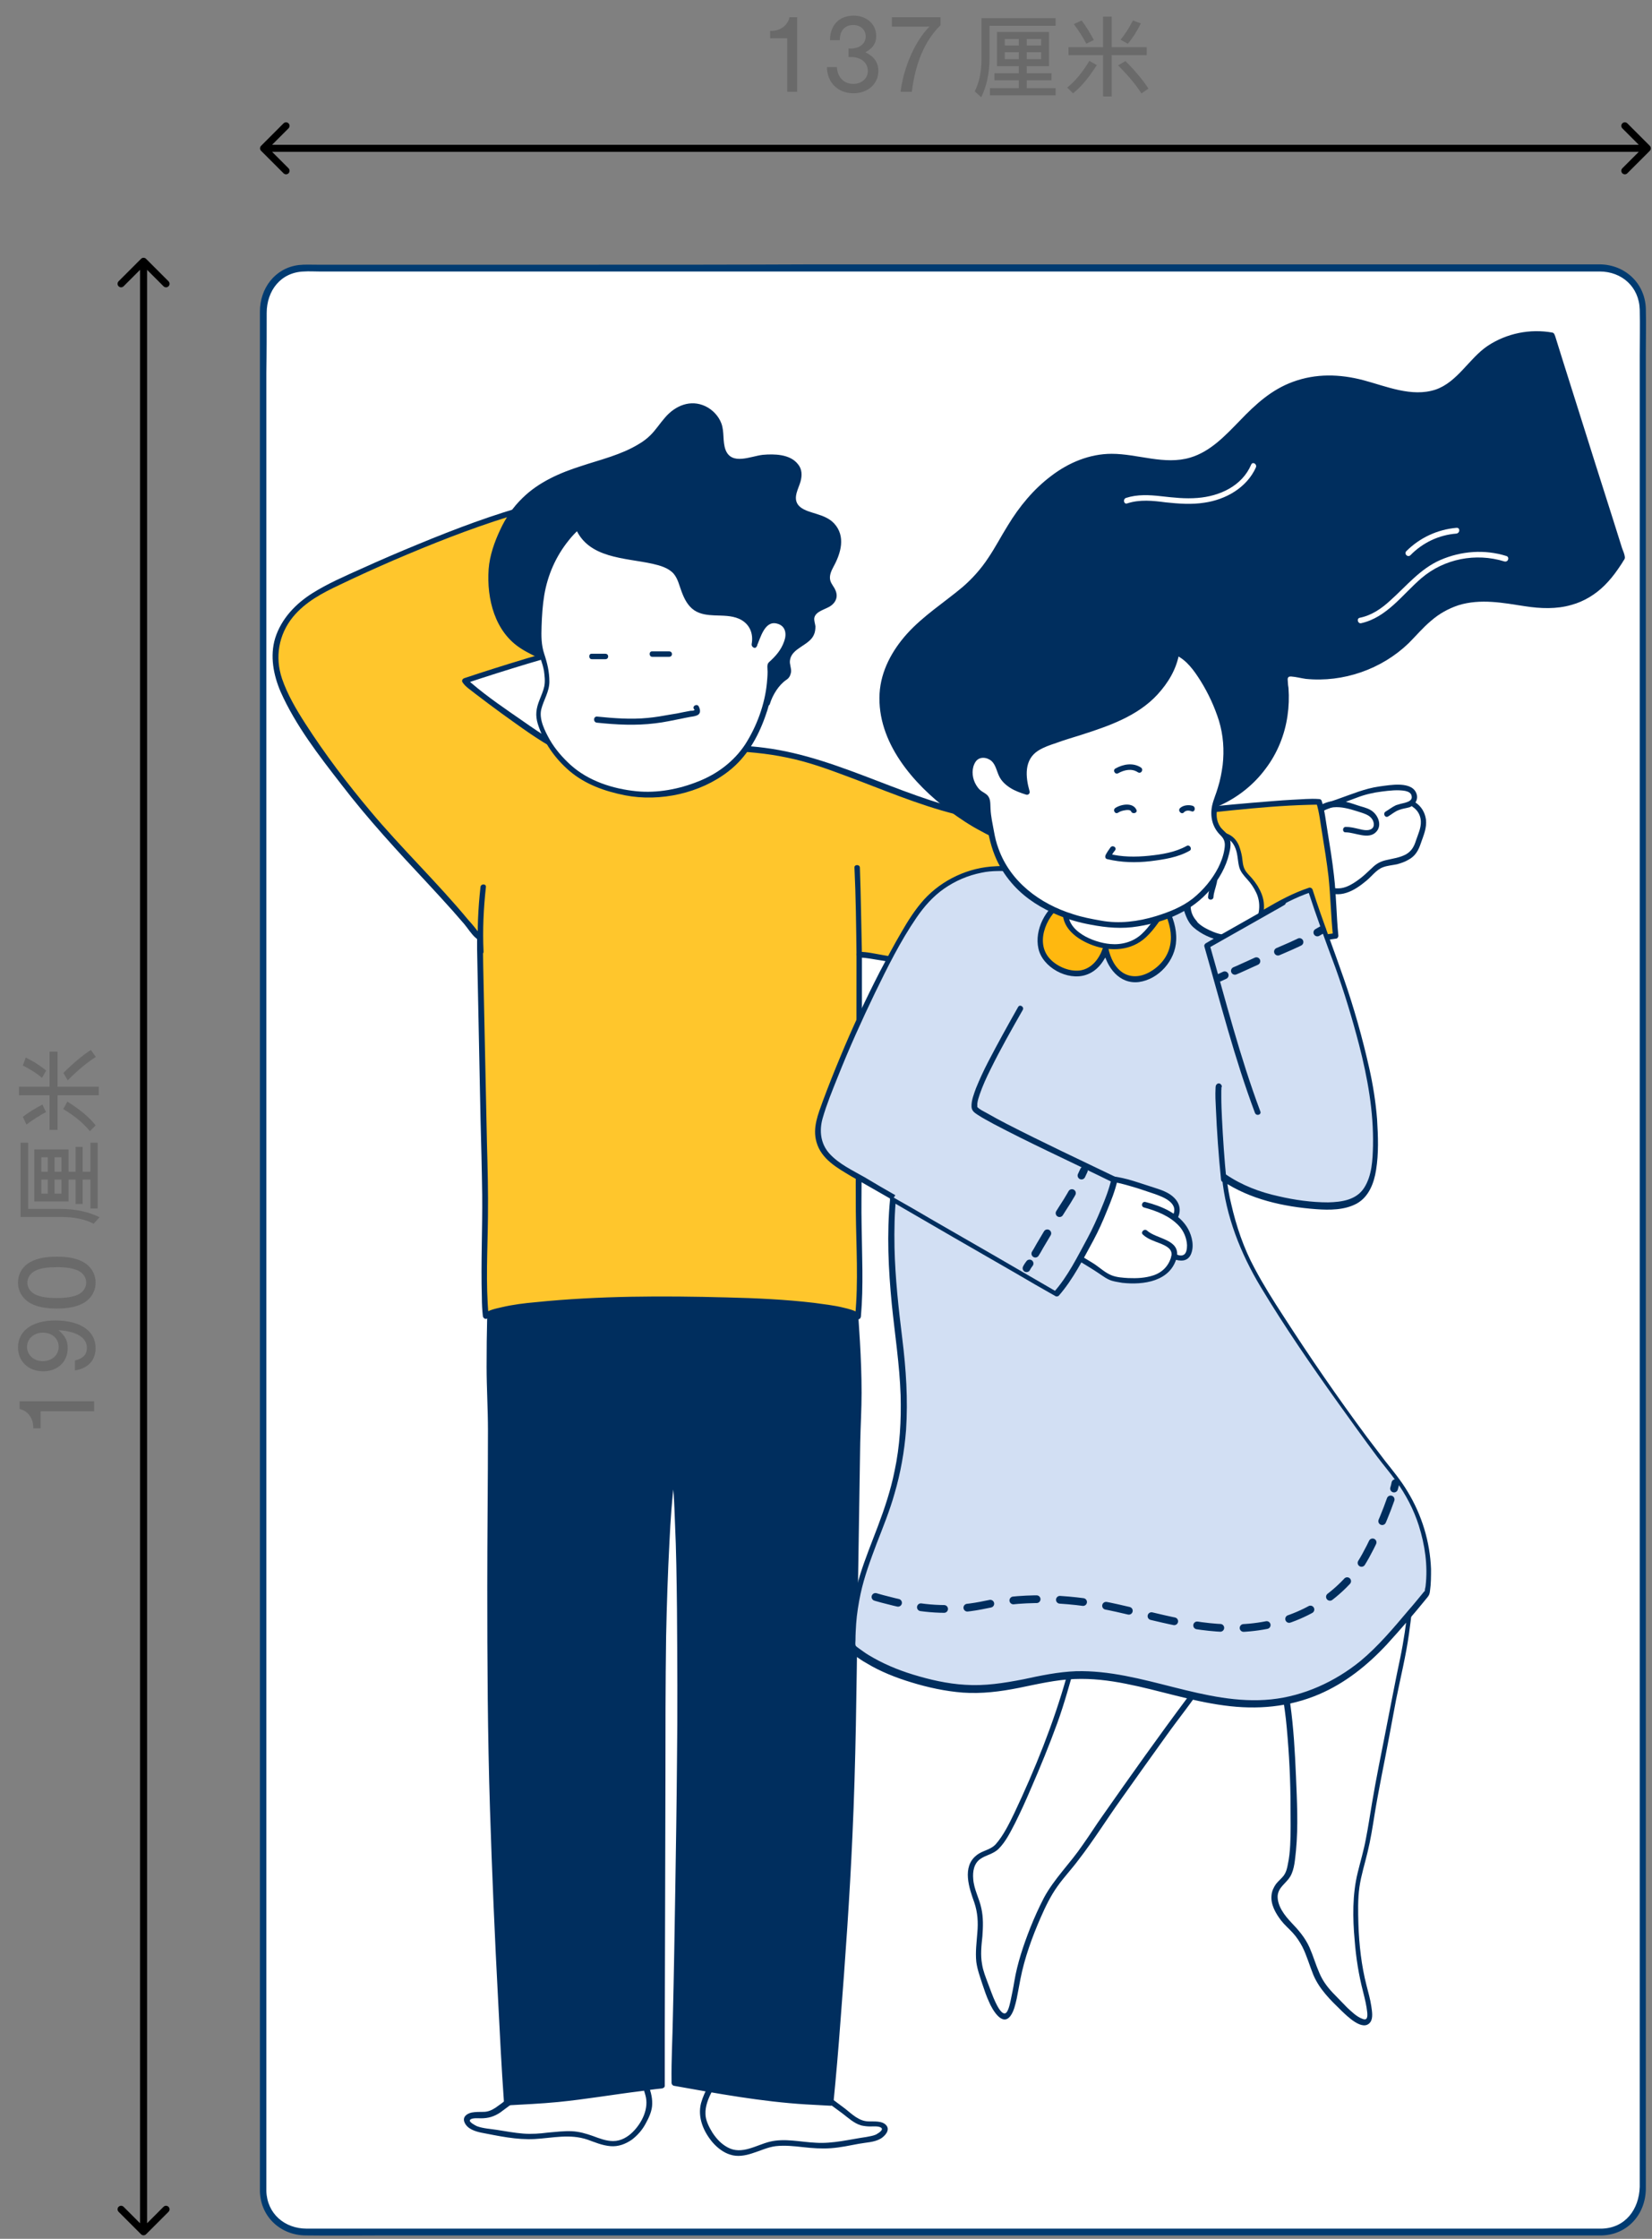 <?xml version="1.0" encoding="utf-8"?>
<svg xmlns="http://www.w3.org/2000/svg" width="234" height="317" viewBox="0 0 234 317" fill="none">
<rect x="0" y="0" width="234" height="317" fill="#808080" stroke="none"/>
<path d="M20.688 36.646C20.493 36.451 20.176 36.451 19.981 36.646L16.799 39.828C16.604 40.024 16.604 40.34 16.799 40.535C16.994 40.731 17.311 40.731 17.506 40.535L20.334 37.707L23.163 40.535C23.358 40.731 23.675 40.731 23.87 40.535C24.065 40.34 24.065 40.024 23.87 39.828L20.688 36.646ZM19.981 316.354C20.176 316.549 20.493 316.549 20.688 316.354L23.87 313.172C24.065 312.976 24.065 312.66 23.87 312.464C23.675 312.269 23.358 312.269 23.163 312.464L20.334 315.293L17.506 312.464C17.311 312.269 16.994 312.269 16.799 312.464C16.604 312.66 16.604 312.976 16.799 313.172L19.981 316.354ZM19.834 37L19.834 316L20.834 316L20.834 37L19.834 37Z" fill="black"/>
<path d="M3.984 161.806L3.984 171.169L8.472 171.169C10.635 171.169 12.511 171.562 14.102 172.35L13.271 173.27C12.01 172.631 10.501 172.312 8.745 172.312L2.912 172.312L2.912 161.806L3.984 161.806ZM13.83 161.806L13.83 171.112L12.814 171.112L12.814 167.018L11.71 167.018L11.71 170.477L10.707 170.477L10.707 167.018L9.71 167.018L9.71 170.115L4.86 170.115L4.86 162.752L9.71 162.752L9.71 165.9L10.707 165.9L10.707 162.39L11.71 162.39L11.71 165.9L12.814 165.9L12.814 161.806L13.83 161.806ZM6.771 163.863L5.857 163.863L5.857 165.9L6.771 165.9L6.771 163.863ZM6.771 167.018L5.857 167.018L5.857 169.011L6.771 169.011L6.771 167.018ZM8.707 163.863L7.729 163.863L7.729 165.9L8.707 165.9L8.707 163.863ZM8.707 167.018L7.729 167.018L7.729 169.011L8.707 169.011L8.707 167.018ZM8.148 148.908L8.148 153.865L13.995 153.865L13.995 155.084L8.148 155.084L8.148 159.984L7.019 159.984L7.019 155.084L2.689 155.084L2.689 153.865L7.019 153.865L7.019 148.908L8.148 148.908ZM3.648 149.739C4.774 150.289 5.736 150.905 6.536 151.586L5.952 152.615C5.284 152.035 4.378 151.451 3.235 150.863L3.648 149.739ZM6.003 156.398L6.523 157.464C5.669 157.9 4.742 158.488 3.743 159.229L3.235 158.125C4.141 157.456 5.063 156.88 6.003 156.398ZM9.551 155.979C11.363 157.126 12.693 158.245 13.544 159.337L12.738 160.168C11.815 159.03 10.554 157.985 8.955 157.033L9.551 155.979ZM12.877 148.66L13.569 149.65C12.342 150.433 11.015 151.538 9.589 152.964L8.98 151.923C10.322 150.569 11.621 149.481 12.877 148.66Z" fill="#6A6A6A"/>
<path d="M2.774 198.416L2.774 199.504C3.974 199.76 4.758 200.864 4.71 202.24L5.75 202.24L5.75 199.824L13.335 199.824L13.335 198.416L2.774 198.416ZM10.614 194.039C12.454 193.767 13.543 192.599 13.543 190.887C13.543 188.455 11.383 186.967 7.83 186.967C4.566 186.967 2.55 188.423 2.55 190.791C2.55 192.759 4.038 194.167 6.118 194.167C8.166 194.167 9.59 192.807 9.59 190.887C9.59 189.847 9.254 189.175 8.294 188.343C10.87 188.503 12.31 189.399 12.31 190.855C12.31 191.783 11.767 192.359 10.614 192.631L10.614 194.039ZM3.83 190.711C3.83 189.559 4.79 188.695 6.086 188.695C7.366 188.695 8.31 189.527 8.31 190.695C8.31 191.879 7.35 192.727 6.038 192.727C4.79 192.727 3.83 191.847 3.83 190.711ZM2.55 181.614C2.55 182.83 3.206 183.902 4.31 184.526C5.238 185.038 6.422 185.278 8.038 185.278C9.67 185.278 10.806 185.038 11.783 184.526C12.886 183.918 13.543 182.83 13.543 181.614C13.543 180.382 12.886 179.294 11.783 178.686C10.838 178.174 9.654 177.934 8.118 177.934C6.422 177.934 5.286 178.158 4.31 178.686C3.19 179.294 2.55 180.366 2.55 181.614ZM3.878 181.614C3.878 180.878 4.342 180.206 5.11 179.87C5.814 179.55 6.726 179.422 8.102 179.422C9.366 179.422 10.262 179.566 10.982 179.87C11.735 180.19 12.214 180.862 12.214 181.598C12.214 182.35 11.735 183.006 10.982 183.342C10.262 183.646 9.35 183.79 8.038 183.79C6.726 183.79 5.83 183.646 5.11 183.342C4.342 183.006 3.878 182.35 3.878 181.614Z" fill="#6A6A6A"/>
<path d="M36.981 20.646C36.786 20.842 36.786 21.158 36.981 21.354L40.163 24.535C40.358 24.731 40.675 24.731 40.87 24.535C41.065 24.34 41.065 24.024 40.87 23.828L38.042 21L40.87 18.172C41.065 17.976 41.065 17.66 40.87 17.465C40.675 17.269 40.358 17.269 40.163 17.465L36.981 20.646ZM233.688 21.354C233.883 21.158 233.883 20.842 233.688 20.646L230.506 17.464C230.311 17.269 229.994 17.269 229.799 17.464C229.604 17.66 229.604 17.976 229.799 18.172L232.627 21L229.799 23.828C229.604 24.024 229.604 24.34 229.799 24.535C229.994 24.731 230.311 24.731 230.506 24.535L233.688 21.354ZM37.334 21.5L233.334 21.5L233.334 20.5L37.334 20.5L37.334 21.5Z" fill="black"/>
<path d="M149.528 3.65L140.166 3.65V8.138C140.166 10.3 139.772 12.177 138.985 13.768L138.064 12.937C138.703 11.675 139.023 10.167 139.023 8.411V2.577L149.528 2.577V3.65ZM149.528 13.495L140.223 13.495V12.479L144.317 12.479V11.375L140.857 11.375V10.372L144.317 10.372V9.375L141.219 9.375V4.526L148.583 4.526V9.375H145.434V10.372H148.944V11.375H145.434V12.479H149.528V13.495ZM147.472 6.437V5.522L145.434 5.522V6.437L147.472 6.437ZM144.317 6.437V5.522H142.324V6.437H144.317ZM147.472 8.373V7.395L145.434 7.395V8.373H147.472ZM144.317 8.373V7.395H142.324V8.373L144.317 8.373ZM162.427 7.814L157.469 7.814V13.66H156.25V7.814H151.35V6.684H156.25V2.355H157.469V6.684L162.427 6.684V7.814ZM161.595 3.313C161.045 4.439 160.429 5.402 159.748 6.202L158.72 5.618C159.299 4.949 159.883 4.043 160.472 2.901L161.595 3.313ZM154.937 5.668L153.87 6.189C153.434 5.334 152.846 4.407 152.105 3.409L153.21 2.901C153.879 3.806 154.454 4.729 154.937 5.668ZM155.355 9.217C154.209 11.028 153.089 12.359 151.998 13.21L151.166 12.403C152.304 11.481 153.35 10.22 154.302 8.62L155.355 9.217ZM162.674 12.543L161.684 13.235C160.901 12.008 159.797 10.681 158.371 9.255L159.412 8.646C160.766 9.987 161.853 11.286 162.674 12.543Z" fill="#6A6A6A"/>
<path d="M112.918 2.44H111.83C111.574 3.64 110.47 4.424 109.094 4.376V5.416L111.51 5.416V13L112.918 13V2.44ZM120.192 8.072H120.528C121.952 8.072 122.928 8.872 122.928 10.04C122.928 11.096 122.064 11.88 120.864 11.88C119.536 11.88 118.608 10.936 118.544 9.496H117.136C117.152 11.688 118.688 13.208 120.896 13.208C122.928 13.208 124.416 11.88 124.416 10.04C124.416 8.856 123.824 8.008 122.576 7.4C123.632 6.84 124.112 6.136 124.112 5.096C124.112 3.432 122.768 2.216 120.928 2.216C118.864 2.216 117.568 3.56 117.568 5.688H118.96C118.944 4.344 119.664 3.544 120.864 3.544C121.888 3.544 122.624 4.216 122.624 5.16C122.624 6.184 121.76 6.872 120.48 6.872C120.416 6.872 120.32 6.872 120.192 6.856V8.072ZM133.225 2.44L126.329 2.44V3.768L131.657 3.768C129.641 5.784 128.025 9.416 127.561 13H129.161C129.641 8.92 131.049 5.672 133.225 3.576V2.44Z" fill="#6A6A6A"/>
<g clip-path="url(#clip0_1606_16301)">
<path d="M226.879 316.038H43.064C39.892 316.038 37.296 313.443 37.296 310.27V43.729C37.296 40.557 39.892 37.961 43.064 37.961H226.879C230.051 37.961 232.647 40.557 232.647 43.729V310.27C232.647 313.443 230.051 316.038 226.879 316.038Z" fill="white"/>
<path d="M226.878 315.558C224.379 315.558 221.879 315.558 219.38 315.558C212.794 315.558 206.161 315.558 199.575 315.558C190.202 315.558 180.781 315.558 171.407 315.558C160.544 315.558 149.68 315.558 138.817 315.558C127.809 315.558 116.801 315.558 105.793 315.558C95.939 315.558 86.085 315.558 76.231 315.558C68.877 315.558 61.522 315.558 54.12 315.558C50.563 315.558 47.005 315.558 43.448 315.558C40.324 315.558 37.824 313.443 37.728 310.222C37.728 309.549 37.728 308.924 37.728 308.251C37.728 304.502 37.728 300.753 37.728 297.003C37.728 290.514 37.728 284.073 37.728 277.584C37.728 268.979 37.728 260.423 37.728 251.819C37.728 241.773 37.728 231.678 37.728 221.632C37.728 210.72 37.728 199.809 37.728 188.897C37.728 177.745 37.728 166.641 37.728 155.489C37.728 144.77 37.728 134.003 37.728 123.283C37.728 113.573 37.728 103.864 37.728 94.202C37.728 86.174 37.728 78.099 37.728 70.071C37.728 64.303 37.728 58.535 37.728 52.815C37.776 49.978 37.776 47.142 37.776 44.306C37.776 41.182 39.747 38.538 43.064 38.442C43.737 38.394 44.458 38.442 45.179 38.442C49.986 38.442 54.745 38.442 59.551 38.442C67.771 38.442 75.991 38.442 84.163 38.442C94.497 38.442 104.784 38.442 115.119 38.442C126.223 38.442 137.327 38.442 148.43 38.442C159.006 38.442 169.581 38.442 180.156 38.442C188.904 38.442 197.605 38.442 206.353 38.442C211.929 38.442 217.457 38.442 223.033 38.442C224.235 38.442 225.388 38.442 226.59 38.442C229.715 38.442 232.166 40.605 232.262 43.826C232.31 46.037 232.262 48.248 232.262 50.411C232.262 55.651 232.262 60.89 232.262 66.13C232.262 73.772 232.262 81.415 232.262 89.058C232.262 98.48 232.262 107.901 232.262 117.323C232.262 127.898 232.262 138.473 232.262 149.048C232.262 160.152 232.262 171.256 232.262 182.36C232.262 193.367 232.262 204.375 232.262 215.383C232.262 225.67 232.262 235.956 232.262 246.195C232.262 255.136 232.262 264.028 232.262 272.969C232.262 279.891 232.262 286.861 232.262 293.783C232.262 298.109 232.262 302.435 232.262 306.761C232.262 307.723 232.262 308.684 232.262 309.645C232.166 312.818 230.243 315.462 226.878 315.558C226.254 315.558 226.254 316.519 226.878 316.519C230.532 316.423 233.079 313.539 233.127 309.934C233.127 309.021 233.127 308.107 233.127 307.194C233.127 302.964 233.127 298.734 233.127 294.504C233.127 287.582 233.127 280.708 233.127 273.786C233.127 264.797 233.127 255.809 233.127 246.82C233.127 236.485 233.127 226.15 233.127 215.767C233.127 204.663 233.127 193.56 233.127 182.504C233.127 171.256 233.127 160.008 233.127 148.76C233.127 138.088 233.127 127.465 233.127 116.794C233.127 107.324 233.127 97.855 233.127 88.385C233.127 80.694 233.127 73.052 233.127 65.361C233.127 60.217 233.127 55.026 233.127 49.882C233.127 47.815 233.175 45.797 233.127 43.73C233.031 40.124 230.195 37.481 226.638 37.433C225.533 37.433 224.427 37.433 223.321 37.433C217.842 37.433 212.362 37.433 206.834 37.433C198.085 37.433 189.337 37.433 180.588 37.433C169.917 37.433 159.198 37.433 148.527 37.433C137.327 37.433 126.127 37.433 114.927 37.433C104.592 37.481 94.209 37.481 83.826 37.481C75.558 37.481 67.29 37.481 59.023 37.481C54.312 37.481 49.601 37.481 44.891 37.481C44.025 37.481 43.16 37.433 42.295 37.529C38.93 37.961 36.815 40.846 36.815 44.114C36.815 46.806 36.815 49.546 36.815 52.238C36.815 57.91 36.815 63.63 36.815 69.302C36.815 77.33 36.815 85.405 36.815 93.433C36.815 103.239 36.815 112.997 36.815 122.803C36.815 133.618 36.815 144.433 36.815 155.249C36.815 166.497 36.815 177.697 36.815 188.945C36.815 200.001 36.815 211.009 36.815 222.064C36.815 232.207 36.815 242.301 36.815 252.444C36.815 261.048 36.815 269.652 36.815 278.257C36.815 284.746 36.815 291.187 36.815 297.676C36.815 301.33 36.815 304.935 36.815 308.588C36.815 309.165 36.815 309.694 36.815 310.27C36.911 313.924 39.795 316.519 43.352 316.519C46.813 316.567 50.226 316.519 53.687 316.519C61.041 316.519 68.396 316.519 75.751 316.519C85.653 316.519 95.555 316.519 105.457 316.519C116.609 316.519 127.761 316.519 138.913 316.519C149.872 316.519 160.784 316.519 171.744 316.519C181.165 316.519 190.635 316.519 200.056 316.519C206.642 316.519 213.275 316.519 219.86 316.519C222.216 316.519 224.571 316.519 226.927 316.519C227.503 316.519 227.503 315.558 226.878 315.558Z" fill="#003B71"/>
<path d="M200.489 220.093C200.201 223.506 199.72 230.235 198.999 233.552C197.557 240.186 196.355 246.963 195.057 253.645C194.529 256.193 194.24 258.836 193.663 261.384C193.183 263.643 192.365 265.758 192.173 268.066C191.885 271.959 192.269 276.429 193.038 280.371C193.231 281.332 194.625 285.611 193.808 286.235C192.606 287.197 189.385 283.351 188.712 282.775C185.347 279.65 186.357 276.141 182.944 272.969C180.637 270.757 179.675 268.354 181.454 266.672C182.367 265.806 182.656 265.326 182.896 263.739C183.088 262.441 183.232 261.192 183.232 259.894C183.28 254.606 183.136 249.271 182.607 243.983C182.079 238.503 180.348 232.639 181.454 227.159C182.511 221.727 186.549 213.988 192.558 212.787C195.057 212.354 201.066 213.315 200.489 220.093Z" fill="white"/>
<path d="M200.104 220.093C199.72 225.044 199.335 229.947 198.326 234.802C197.605 238.167 196.98 241.58 196.307 244.944C195.634 248.405 194.913 251.866 194.336 255.327C194.048 257.01 193.807 258.692 193.471 260.374C193.183 261.961 192.702 263.547 192.317 265.133C191.548 268.258 191.596 271.574 191.885 274.747C192.077 277.246 192.462 279.65 193.086 282.053C193.327 283.015 193.567 283.976 193.663 284.937C193.711 285.514 193.711 286.139 192.99 285.851C192.173 285.562 191.452 284.841 190.827 284.265C190.25 283.688 189.722 283.111 189.145 282.534C188.183 281.573 187.414 280.611 186.886 279.362C186.357 278.16 186.02 276.958 185.492 275.756C184.867 274.362 183.953 273.305 182.896 272.199C181.983 271.238 180.925 269.892 180.973 268.45C181.069 267.2 182.175 266.671 182.752 265.71C183.377 264.652 183.425 263.259 183.569 262.057C183.905 258.548 183.713 254.991 183.569 251.482C183.425 248.069 183.232 244.608 182.752 241.195C182.271 237.926 181.646 234.706 181.55 231.389C181.502 228.649 181.983 226.053 182.944 223.506C184.53 219.324 187.51 214.469 192.125 213.219C195.009 212.45 198.614 213.748 199.72 216.68C200.153 217.834 200.201 218.987 200.104 220.093C200.056 220.622 200.874 220.622 200.874 220.093C201.018 217.978 200.585 215.815 199.047 214.325C197.893 213.171 196.307 212.546 194.673 212.402C190.346 211.873 186.789 215.238 184.578 218.555C183.232 220.622 182.175 222.929 181.502 225.284C180.637 228.265 180.589 231.293 180.877 234.369C181.213 237.83 181.983 241.243 182.271 244.704C182.607 248.405 182.8 252.155 182.8 255.856C182.8 257.634 182.848 259.461 182.752 261.24C182.704 262.153 182.607 263.114 182.415 263.98C182.319 264.556 182.175 265.085 181.838 265.566C181.502 265.998 181.069 266.335 180.733 266.768C180.396 267.248 180.156 267.777 180.108 268.354C179.964 269.652 180.685 270.901 181.454 271.911C181.934 272.536 182.559 273.065 183.088 273.641C183.665 274.266 184.098 274.939 184.482 275.66C185.107 276.91 185.492 278.304 186.02 279.602C186.886 281.669 188.472 283.207 190.058 284.745C190.779 285.418 193.038 287.725 194.096 286.331C194.528 285.755 194.336 284.745 194.24 284.072C194.096 283.063 193.807 282.101 193.567 281.14C192.846 278.352 192.51 275.372 192.413 272.44C192.365 270.709 192.317 268.931 192.558 267.2C192.798 265.518 193.327 263.883 193.711 262.249C194.144 260.471 194.432 258.644 194.721 256.817C195.009 255.039 195.346 253.308 195.682 251.53C196.403 247.925 197.076 244.271 197.749 240.666C198.374 237.542 199.143 234.465 199.576 231.341C199.96 228.697 200.201 226.005 200.441 223.313C200.537 222.208 200.633 221.054 200.729 219.949C200.97 219.612 200.153 219.612 200.104 220.093Z" fill="#002E5E"/>
<path d="M176.118 228.169C174.436 231.149 171.167 237.062 169.148 239.802C165.062 245.233 161.169 250.857 157.179 256.385C155.641 258.5 154.247 260.76 152.709 262.875C151.363 264.701 149.728 266.336 148.575 268.354C146.7 271.767 145.162 275.997 144.249 279.891C144.008 280.852 143.479 285.275 142.518 285.563C141.028 285.948 139.682 281.093 139.346 280.275C137.567 276.045 139.97 273.257 138.192 268.931C136.99 265.951 137.134 263.355 139.49 262.586C140.691 262.154 141.172 261.865 142.037 260.519C142.758 259.414 143.383 258.308 143.912 257.154C146.171 252.348 148.238 247.445 149.969 242.445C151.795 237.254 152.661 231.197 155.929 226.679C159.15 222.209 166.024 216.825 172.032 218.267C174.388 218.844 179.483 222.257 176.118 228.169Z" fill="white"/>
<path d="M175.782 227.977C173.426 232.159 171.119 236.437 168.235 240.33C164.101 245.858 160.111 251.482 156.17 257.106C155.208 258.452 154.343 259.846 153.382 261.192C152.468 262.538 151.459 263.74 150.449 264.989C149.488 266.191 148.575 267.393 147.854 268.739C147.133 270.133 146.508 271.527 145.931 272.969C144.97 275.42 144.104 277.968 143.672 280.564C143.527 281.477 143.335 282.39 143.143 283.304C143.047 283.688 142.806 285.034 142.326 285.082C141.749 285.13 141.172 283.832 140.98 283.448C140.595 282.631 140.307 281.765 139.97 280.9C139.634 279.987 139.249 279.074 139.105 278.112C138.865 276.814 139.009 275.517 139.153 274.171C139.249 272.825 139.297 271.527 139.009 270.229C138.721 268.787 137.951 267.537 137.855 266.047C137.759 264.989 137.951 263.836 138.865 263.211C139.682 262.634 140.691 262.538 141.46 261.769C142.47 260.759 143.143 259.365 143.816 258.068C144.585 256.529 145.306 254.943 145.979 253.357C147.325 250.28 148.623 247.108 149.776 243.935C150.786 241.147 151.555 238.263 152.372 235.427C153.237 232.591 154.199 229.707 155.881 227.207C157.323 225.092 159.198 223.17 161.265 221.68C163.38 220.093 165.783 218.795 168.427 218.411C170.398 218.122 172.369 218.411 174.051 219.516C175.589 220.574 176.791 222.208 176.839 224.131C176.887 225.621 176.406 226.823 175.782 227.977C175.541 228.409 176.214 228.842 176.454 228.361C177.608 226.246 178.089 223.843 176.935 221.632C176.118 220.045 174.628 218.844 172.994 218.171C170.879 217.305 168.379 217.546 166.216 218.267C163.62 219.132 161.313 220.67 159.246 222.449C157.179 224.227 155.4 226.39 154.151 228.794C152.757 231.534 151.891 234.514 151.074 237.446C149.2 244.08 146.604 250.521 143.672 256.722C142.951 258.212 142.133 259.894 141.028 261.144C140.259 261.961 139.153 262.009 138.336 262.682C136.221 264.317 137.279 267.345 138 269.364C138.48 270.758 138.576 272.2 138.432 273.69C138.336 275.036 138.144 276.382 138.288 277.776C138.432 278.881 138.817 279.891 139.153 280.948C139.442 281.813 139.73 282.679 140.115 283.496C140.499 284.409 141.941 287.053 143.143 285.419C143.624 284.746 143.816 283.832 144.008 283.015C144.2 282.102 144.345 281.189 144.537 280.227C145.114 277.247 146.219 274.219 147.421 271.479C148.094 269.941 148.815 268.45 149.776 267.104C150.69 265.807 151.795 264.653 152.757 263.355C154.92 260.567 156.794 257.539 158.861 254.655C160.976 251.674 163.091 248.694 165.206 245.762C166.985 243.262 168.956 240.859 170.638 238.263C172.128 236.004 173.474 233.649 174.772 231.293C175.349 230.332 175.878 229.323 176.406 228.361C176.743 227.929 176.022 227.544 175.782 227.977Z" fill="#002E5E"/>
<path d="M200.297 113.91C201.643 114.775 201.931 116.458 201.354 117.9C201.114 118.573 200.922 119.246 200.681 119.871C200.297 120.88 199.576 121.265 198.662 121.649C197.797 122.034 196.884 122.034 195.971 122.274C194.913 122.563 194.384 123.428 193.567 124.101C191.74 125.591 189.625 127.033 187.366 125.447C186.309 124.726 185.011 122.995 184.578 121.793C184.434 121.409 184.338 121.024 184.29 120.592C184.098 119.054 185.395 115.304 187.318 114.343C187.847 114.103 190.491 113.141 190.971 112.949C191.548 112.709 192.173 112.42 192.798 112.228C193.904 111.891 194.913 111.699 196.067 111.603C197.172 111.507 198.422 111.363 199.48 111.699C200.297 111.987 200.681 113.093 199.912 113.718C199.48 114.054 198.566 114.103 198.037 114.295C197.461 114.535 196.932 114.968 196.451 115.256" fill="white"/>
<path d="M200.104 114.246C200.826 114.727 201.21 115.448 201.258 116.265C201.306 117.227 200.874 118.092 200.585 118.957C200.297 119.871 199.96 120.495 199.143 120.976C198.23 121.457 197.316 121.553 196.307 121.793C195.49 121.986 194.913 122.322 194.336 122.899C193.663 123.524 193.038 124.149 192.269 124.677C191.452 125.254 190.539 125.783 189.577 125.783C188.568 125.831 187.703 125.35 187.03 124.629C185.876 123.524 184.723 121.889 184.723 120.255C184.723 118.957 185.251 117.611 185.876 116.554C186.213 115.977 186.645 115.352 187.222 114.967C187.607 114.679 188.087 114.535 188.568 114.343C189.77 113.862 190.971 113.381 192.173 112.949C193.279 112.516 194.48 112.228 195.682 112.083C196.788 111.939 197.989 111.795 199.047 111.987C199.48 112.083 199.912 112.276 199.96 112.756C200.056 113.333 199.48 113.525 198.999 113.67C198.566 113.766 198.182 113.862 197.749 114.006C197.22 114.246 196.74 114.631 196.259 114.919C195.826 115.208 196.211 115.881 196.644 115.592C197.124 115.304 197.605 114.871 198.182 114.679C198.662 114.487 199.191 114.439 199.672 114.295C200.393 114.006 200.874 113.285 200.681 112.516C200.153 110.497 196.836 111.17 195.346 111.362C193.327 111.651 191.548 112.42 189.626 113.093C188.328 113.574 186.886 113.91 185.972 114.967C184.915 116.169 184.194 117.804 183.953 119.39C183.665 121.216 184.386 122.803 185.492 124.245C186.789 125.879 188.568 127.129 190.731 126.408C191.789 126.071 192.702 125.398 193.519 124.725C194.288 124.101 194.961 123.139 195.874 122.803C196.499 122.562 197.22 122.514 197.893 122.37C198.422 122.226 198.999 122.034 199.48 121.745C200.489 121.216 200.922 120.399 201.258 119.39C201.643 118.284 202.123 117.227 201.979 116.025C201.835 115.016 201.306 114.15 200.489 113.622C200.056 113.285 199.672 113.958 200.104 114.246Z" fill="#002E5E"/>
<path d="M186.645 115.4C188.472 113.525 190.876 114.438 192.991 115.111C193.519 115.304 194.048 115.496 194.385 116.025C194.625 116.409 194.721 117.034 194.336 117.323C193.856 117.707 193.039 117.515 192.462 117.371C191.837 117.226 191.26 117.082 190.635 117.082C190.106 117.082 190.106 117.899 190.635 117.851C191.933 117.851 193.904 118.957 194.961 117.755C195.827 116.794 195.154 115.304 194.192 114.727C193.567 114.342 192.894 114.246 192.221 114.006C191.5 113.765 190.827 113.525 190.106 113.429C188.616 113.237 187.174 113.669 186.069 114.775C185.732 115.208 186.309 115.784 186.645 115.4Z" fill="#002E5E"/>
<path d="M105.601 290.226C110.697 291.908 114.975 295.657 119.301 298.734C120.022 299.263 120.791 299.984 121.608 300.368C122.522 300.849 123.291 300.608 124.252 300.705C125.261 300.849 125.742 301.281 124.829 302.147C124.156 302.772 123.002 302.82 122.089 302.964C120.07 303.3 118.003 303.781 115.984 303.733C113.773 303.685 111.85 303.108 109.591 303.445C107.524 303.781 105.361 305.415 103.246 304.502C101.323 303.685 100.122 301.81 99.593 299.887C99.064 298.109 100.41 295.754 101.371 294.311C101.9 293.446 104.255 290.658 105.601 290.226Z" fill="white"/>
<path d="M105.505 290.61C109.735 292.004 113.292 294.792 116.801 297.388C117.666 298.013 118.484 298.638 119.349 299.262C120.166 299.887 120.983 300.656 121.993 300.945C122.425 301.041 122.858 301.089 123.29 301.089C123.675 301.089 124.588 300.993 124.877 301.329C125.117 301.666 124.3 302.099 124.06 302.243C123.627 302.435 123.146 302.483 122.714 302.579C120.358 302.916 118.003 303.541 115.599 303.396C113.388 303.3 111.177 302.723 109.014 303.252C107.091 303.733 105.072 305.127 103.102 304.069C102.188 303.589 101.515 302.868 100.939 302.002C100.458 301.233 99.929 300.224 99.929 299.311C99.881 298.253 100.314 297.147 100.794 296.234C101.179 295.513 101.612 294.792 102.092 294.119C102.621 293.446 103.198 292.821 103.823 292.196C104.399 291.668 105.024 290.995 105.745 290.754C106.226 290.562 106.034 289.841 105.553 289.985C104.063 290.514 102.813 292.004 101.852 293.158C100.746 294.504 99.785 296.09 99.304 297.772C98.775 299.791 99.641 301.81 100.939 303.348C101.612 304.117 102.477 304.79 103.438 305.079C104.448 305.415 105.553 305.223 106.563 304.887C107.668 304.55 108.726 304.021 109.879 303.877C111.177 303.733 112.475 303.877 113.773 304.021C115.071 304.166 116.369 304.262 117.715 304.166C119.06 304.069 120.358 303.781 121.656 303.541C122.666 303.348 123.819 303.348 124.733 302.82C125.309 302.483 126.127 301.618 125.55 300.945C124.973 300.224 123.723 300.416 122.954 300.368C121.656 300.32 120.695 299.359 119.733 298.59C115.359 295.369 110.985 291.668 105.793 289.937C105.217 289.697 105.024 290.418 105.505 290.61Z" fill="#002E5E"/>
<path d="M85.845 288.976C80.75 290.658 76.472 294.407 72.145 297.484C71.424 298.013 70.655 298.734 69.838 299.118C68.925 299.599 68.156 299.358 67.194 299.455C66.185 299.599 65.704 300.031 66.617 300.897C67.29 301.522 68.444 301.57 69.357 301.714C71.376 302.05 73.443 302.531 75.462 302.483C77.673 302.435 79.596 301.858 81.855 302.194C83.922 302.531 86.085 304.165 88.2 303.252C90.123 302.435 91.325 300.56 91.853 298.637C92.382 296.859 91.036 294.503 90.075 293.061C89.546 292.196 87.191 289.408 85.845 288.976Z" fill="white"/>
<path d="M85.701 288.591C81.038 290.177 77.145 293.302 73.203 296.186C72.194 296.907 71.232 297.724 70.175 298.445C69.646 298.782 69.117 299.022 68.492 299.022C67.915 299.022 67.339 299.022 66.81 299.118C66.137 299.262 65.464 299.743 65.8 300.512C66.185 301.425 67.243 301.762 68.108 301.954C70.607 302.435 73.203 303.012 75.751 302.867C78.298 302.723 80.702 302.098 83.249 302.964C84.307 303.348 85.316 303.781 86.47 303.877C87.576 303.973 88.585 303.588 89.498 302.964C90.316 302.339 90.988 301.57 91.469 300.656C91.95 299.791 92.382 298.83 92.382 297.868C92.43 295.898 91.229 293.782 90.027 292.292C89.45 291.523 88.825 290.85 88.104 290.177C87.479 289.552 86.758 288.928 85.941 288.639C85.46 288.447 85.268 289.216 85.749 289.408C86.422 289.649 86.951 290.177 87.479 290.658C88.056 291.187 88.585 291.812 89.114 292.388C90.123 293.59 91.037 295.128 91.421 296.667C91.95 298.541 90.94 300.56 89.642 301.858C88.921 302.579 87.96 303.156 86.855 303.156C85.845 303.156 84.884 302.771 83.97 302.435C83.009 302.098 82.048 301.81 80.99 301.762C79.885 301.714 78.731 301.858 77.625 301.954C76.472 302.098 75.318 302.195 74.116 302.098C72.867 302.002 71.617 301.762 70.367 301.57C69.454 301.425 68.396 301.377 67.531 301.041C67.339 300.945 66.377 300.464 66.57 300.176C66.762 299.839 67.771 299.935 68.108 299.935C69.165 299.935 69.982 299.695 70.848 299.118C71.713 298.493 72.578 297.82 73.443 297.195C77.385 294.311 81.278 291.091 85.989 289.504C86.422 289.216 86.181 288.447 85.701 288.591Z" fill="#002E5E"/>
<path d="M120.743 179.091C121.176 185.676 121.945 194.088 121.656 200.097C121.512 203.317 121.272 225.236 120.839 246.867C120.406 269.988 117.715 297.532 117.715 297.532C117.715 297.532 111.514 297.243 109.783 297.003C103.775 296.186 95.507 294.696 95.507 294.696C95.507 294.696 96.324 254.943 96.324 243.022C96.324 226.486 96.228 212.066 95.363 207.691C94.498 212.066 93.776 226.871 93.776 243.455C93.776 255.376 93.68 295.128 93.68 295.128C93.68 295.128 85.557 296.186 79.548 297.003C77.866 297.243 71.617 297.532 71.617 297.532C71.617 297.532 69.838 270.036 69.406 246.867C69.021 225.236 69.502 203.509 69.358 200.289C69.069 194.28 69.117 185.676 69.55 179.091C69.55 179.091 83.057 175.582 95.699 175.582C107.14 175.533 120.743 179.091 120.743 179.091Z" fill="#002E5E"/>
<path d="M120.358 179.091C120.695 183.898 121.079 188.752 121.272 193.559C121.368 196.492 121.272 199.376 121.224 202.308C121.031 209.758 120.983 217.257 120.839 224.708C120.695 235.187 120.599 245.666 120.214 256.145C119.878 265.134 119.301 274.122 118.58 283.111C118.339 286.284 118.051 289.456 117.811 292.677C117.666 294.215 117.426 295.801 117.378 297.34C117.378 297.388 117.378 297.484 117.378 297.532C117.522 297.388 117.618 297.292 117.763 297.147C115.311 297.003 112.86 296.907 110.408 296.667C106.515 296.282 102.621 295.513 98.727 294.84C97.718 294.648 96.709 294.504 95.699 294.311C95.795 294.455 95.891 294.552 95.987 294.696C96.035 292.1 96.084 289.552 96.132 286.957C96.228 281.189 96.324 275.372 96.468 269.604C96.564 263.451 96.66 257.298 96.757 251.146C96.853 244.368 96.853 237.59 96.805 230.813C96.757 226.39 96.709 221.968 96.612 217.546C96.516 214.661 96.42 211.729 96.084 208.893C96.035 208.461 95.939 208.028 95.891 207.595C95.795 207.211 95.218 207.211 95.122 207.595C94.641 210.047 94.497 212.595 94.305 215.094C94.017 219.228 93.872 223.362 93.728 227.496C93.536 234.898 93.536 242.253 93.536 249.655C93.536 255.664 93.536 261.673 93.488 267.681C93.488 273.69 93.44 279.698 93.44 285.659C93.44 287.774 93.44 289.841 93.44 291.956C93.44 292.629 93.44 293.302 93.44 293.975C93.44 294.311 93.392 294.696 93.44 295.032C93.44 295.08 93.44 295.128 93.44 295.177C93.584 295.032 93.68 294.936 93.824 294.792C87.624 295.609 81.423 296.667 75.174 297.051C74.068 297.099 72.915 297.195 71.809 297.243C71.953 297.388 72.049 297.484 72.194 297.628C71.953 293.686 71.713 289.793 71.52 285.851C71.04 277.103 70.655 268.402 70.319 259.654C69.934 249.223 69.838 238.744 69.79 228.313C69.79 220.237 69.886 212.114 69.934 204.038C69.934 201.635 69.838 199.231 69.79 196.828C69.694 192.069 69.742 187.262 69.934 182.504C69.982 181.398 70.03 180.34 70.126 179.235C70.03 179.379 69.934 179.475 69.838 179.619C75.703 178.081 81.759 177.12 87.768 176.543C92.478 176.11 97.237 176.014 101.948 176.399C106.13 176.735 110.264 177.408 114.35 178.225C116.513 178.658 118.676 179.091 120.791 179.667C121.272 179.812 121.512 179.043 120.983 178.898C115.311 177.408 109.447 176.399 103.63 175.822C94.449 174.861 85.316 175.726 76.279 177.456C74.068 177.889 71.809 178.322 69.598 178.898C69.406 178.946 69.309 179.091 69.309 179.283C69.021 184.042 68.925 188.752 68.925 193.511C68.925 196.492 69.117 199.472 69.117 202.5C69.117 209.903 69.021 217.257 69.021 224.66C69.021 235.187 69.069 245.714 69.406 256.193C69.694 265.23 70.078 274.219 70.559 283.255C70.799 288.014 71.04 292.773 71.376 297.532C71.376 297.58 71.376 297.676 71.376 297.724C71.376 297.916 71.569 298.109 71.761 298.109C74.212 297.965 76.616 297.868 79.067 297.628C82.961 297.243 86.854 296.571 90.748 296.09C91.757 295.946 92.767 295.801 93.776 295.705C93.969 295.657 94.161 295.561 94.161 295.321C94.161 292.773 94.161 290.225 94.161 287.63C94.161 281.862 94.209 276.093 94.209 270.325C94.209 264.172 94.257 258.019 94.257 251.915C94.257 245.185 94.257 238.455 94.353 231.678C94.449 227.159 94.594 222.641 94.834 218.17C94.978 215.238 95.17 212.258 95.555 209.326C95.603 208.893 95.699 208.461 95.747 208.028C95.507 208.028 95.218 208.028 94.978 208.028C95.459 210.479 95.507 213.027 95.603 215.479C95.795 219.564 95.843 223.698 95.891 227.784C95.939 235.043 95.987 242.301 95.891 249.559C95.843 255.568 95.747 261.577 95.651 267.585C95.555 273.546 95.459 279.506 95.314 285.467C95.266 288.543 95.074 291.667 95.122 294.792C95.122 294.84 95.122 294.888 95.122 294.936C95.122 295.08 95.266 295.273 95.411 295.321C101.611 296.426 107.86 297.58 114.157 297.965C115.311 298.013 116.513 298.109 117.666 298.157C117.907 298.157 118.051 297.965 118.051 297.772C118.436 293.879 118.772 289.985 119.06 286.043C119.733 277.343 120.358 268.643 120.743 259.942C121.224 249.559 121.32 239.128 121.464 228.746C121.608 220.574 121.704 212.402 121.848 204.231C121.896 201.875 122.041 199.52 122.041 197.213C122.041 192.358 121.656 187.503 121.32 182.696C121.224 181.59 121.175 180.437 121.079 179.331C121.079 178.562 120.31 178.562 120.358 179.091Z" fill="#002E5E"/>
<path d="M83.298 91.125C75.414 93.336 73.636 93.817 65.849 96.413C66.474 97.47 79.116 106.507 80.173 106.267C84.307 105.45 88.441 105.93 92.623 105.93H97.766C105.025 105.786 111.081 106.122 117.907 108.718C123.868 110.833 132.231 114.534 138.48 115.544C140.788 115.928 143.143 116.265 145.498 116.313C148.094 116.361 158.862 115.977 166.12 115.159C169.773 114.775 183.857 113.333 186.789 113.525C187.078 114.294 187.847 118.813 188.424 122.946C188.808 125.686 189.145 131.214 189.145 132.128L189.193 132.416C172.08 134.819 157.804 137.415 140.547 137.415C133.722 137.415 123.579 135.06 121.704 135.06C121.704 141.597 121.656 168.323 121.656 168.323C121.56 171.977 121.945 182.359 121.56 186.253C117.667 183.08 71.857 183.177 68.829 186.253C68.444 182.359 68.829 171.977 68.733 168.323C68.54 159.431 67.964 132.801 67.964 132.801C62.868 126.215 55.514 119.534 50.419 112.948C47.294 108.91 40.132 99.874 39.219 94.874C38.93 93.384 38.93 91.798 39.363 90.308C40.324 87.231 42.92 84.924 45.756 83.434C53.399 79.492 67.098 73.868 75.366 71.657L83.298 91.125Z" fill="#FFC62C"/>
<path d="M83.201 90.74C77.337 92.375 71.521 94.105 65.752 96.028C65.512 96.124 65.368 96.364 65.512 96.605C65.945 97.278 66.762 97.758 67.339 98.239C68.588 99.201 69.886 100.162 71.136 101.075C73.636 102.854 76.183 104.776 78.923 106.218C79.212 106.363 79.548 106.555 79.885 106.651C80.125 106.699 80.269 106.651 80.509 106.603C81.423 106.459 82.336 106.315 83.297 106.267C86.374 106.074 89.498 106.315 92.575 106.315C95.939 106.315 99.304 106.218 102.717 106.315C105.649 106.411 108.582 106.651 111.514 107.276C114.35 107.853 117.042 108.814 119.733 109.824C124.925 111.746 130.02 113.958 135.404 115.303C139.922 116.457 144.489 116.794 149.103 116.649C154.006 116.505 158.861 116.265 163.764 115.832C170.927 115.207 178.137 114.15 185.347 113.958C185.828 113.958 186.357 113.909 186.837 113.958C186.693 113.861 186.597 113.765 186.453 113.669C186.885 115.015 187.03 116.553 187.27 117.947C187.606 120.014 187.943 122.081 188.183 124.148C188.472 126.936 188.52 129.724 188.808 132.512C188.904 132.368 189 132.272 189.097 132.127C179.05 133.57 169.004 135.204 158.861 136.165C153.862 136.646 148.815 136.982 143.768 137.079C139.49 137.175 135.308 136.838 131.078 136.213C129.107 135.925 127.136 135.588 125.165 135.252C124.012 135.06 122.858 134.771 121.704 134.771C121.512 134.771 121.32 134.964 121.32 135.156C121.32 142.174 121.32 149.144 121.272 156.162C121.272 161.305 121.176 166.449 121.224 171.592C121.272 176.495 121.608 181.446 121.127 186.349C121.368 186.253 121.56 186.157 121.8 186.061C121.127 185.532 120.262 185.34 119.445 185.147C118.099 184.811 116.657 184.667 115.311 184.474C111.225 183.994 107.091 183.801 102.957 183.705C93.969 183.465 84.836 183.465 75.895 184.378C74.26 184.522 72.674 184.715 71.04 185.099C70.223 185.291 69.165 185.484 68.54 186.061C68.781 186.157 68.973 186.253 69.213 186.349C68.781 181.686 69.069 176.976 69.117 172.313C69.165 168.804 69.069 165.295 68.973 161.786C68.781 153.422 68.636 145.01 68.444 136.646C68.444 135.588 68.396 134.531 68.396 133.473C68.396 133.281 68.396 133.089 68.396 132.897C68.348 132.608 68.156 132.416 67.963 132.224C67.435 131.551 66.906 130.878 66.329 130.253C61.907 124.917 56.908 120.158 52.485 114.871C49.169 110.929 46.044 106.795 43.256 102.469C41.958 100.45 40.709 98.335 39.94 96.076C38.93 93.048 39.459 89.875 41.478 87.376C43.256 85.213 45.66 83.963 48.111 82.809C50.611 81.607 53.158 80.454 55.706 79.348C61.09 77.041 66.521 74.878 72.097 73.147C73.251 72.811 74.357 72.426 75.51 72.138C75.366 72.042 75.174 71.945 75.03 71.849C77.337 77.522 79.644 83.194 81.903 88.866C82.24 89.683 82.528 90.452 82.865 91.269C83.057 91.75 83.826 91.51 83.634 91.077C81.327 85.405 79.019 79.733 76.76 74.061C76.424 73.243 76.135 72.474 75.799 71.657C75.703 71.465 75.558 71.321 75.318 71.369C69.838 72.859 64.503 74.878 59.263 77.041C56.571 78.146 53.879 79.3 51.236 80.502C48.88 81.559 46.429 82.617 44.218 84.011C41.862 85.501 39.843 87.616 38.978 90.356C38.209 92.903 38.738 95.595 39.747 97.951C41.862 102.709 45.179 106.988 48.352 111.073C52.149 116.024 56.331 120.543 60.561 125.061C61.763 126.359 62.916 127.609 64.118 128.955C64.647 129.58 65.224 130.205 65.752 130.83C66.281 131.455 66.762 132.272 67.387 132.8C67.627 132.993 67.579 132.897 67.579 133.281C67.579 133.666 67.579 134.002 67.579 134.387C67.723 142.318 67.915 150.297 68.06 158.229C68.156 161.834 68.252 165.487 68.3 169.14C68.348 173.995 68.108 178.802 68.252 183.657C68.252 184.57 68.3 185.484 68.396 186.349C68.444 186.685 68.829 186.878 69.069 186.637C69.454 186.253 70.415 186.061 71.088 185.916C72.386 185.628 73.732 185.436 75.078 185.291C79.019 184.859 82.961 184.667 86.951 184.57C95.795 184.282 104.736 184.33 113.581 185.147C115.263 185.291 116.994 185.484 118.628 185.82C119.445 185.964 120.695 186.205 121.272 186.685C121.56 186.926 121.897 186.782 121.945 186.397C122.329 182.071 122.089 177.649 122.041 173.274C121.993 171.111 122.041 168.948 122.041 166.737C122.041 159.671 122.089 152.605 122.089 145.491C122.089 142.078 122.089 138.617 122.089 135.204C121.945 135.348 121.848 135.444 121.704 135.588C122.714 135.588 123.723 135.829 124.733 135.973C126.463 136.261 128.194 136.55 129.924 136.838C133.914 137.463 137.855 137.944 141.893 137.896C151.939 137.8 161.986 136.79 171.936 135.396C177.752 134.579 183.521 133.714 189.289 132.897C189.433 132.897 189.577 132.656 189.577 132.512C189.289 129.676 189.289 126.792 188.952 123.956C188.712 121.841 188.376 119.774 188.039 117.707C187.799 116.313 187.654 114.775 187.222 113.429C187.174 113.236 187.03 113.14 186.837 113.14C185.588 113.044 184.338 113.188 183.088 113.236C181.165 113.333 179.242 113.525 177.32 113.669C173.811 113.958 170.302 114.342 166.793 114.679C162.13 115.159 157.419 115.496 152.757 115.688C150.834 115.784 148.911 115.832 146.988 115.88C144.585 115.928 142.182 115.688 139.778 115.303C128.867 113.621 119.253 107.276 108.293 105.882C103.871 105.305 99.4 105.497 94.93 105.497C93.248 105.497 91.565 105.497 89.883 105.449C86.71 105.353 83.49 105.161 80.365 105.786C80.029 105.834 79.885 105.738 79.548 105.594C79.067 105.353 78.587 105.065 78.106 104.776C76.76 103.959 75.414 103.046 74.116 102.133C71.617 100.402 69.117 98.72 66.81 96.749C66.618 96.605 66.281 96.316 66.233 96.172C66.137 96.364 66.089 96.557 65.993 96.749C71.761 94.826 77.577 93.096 83.442 91.461C83.874 91.365 83.682 90.596 83.201 90.74Z" fill="#002E5E"/>
<path d="M77.096 93.191C74.404 91.894 72.77 91.124 71.376 88.961C69.357 85.837 69.357 80.934 69.838 79.203C73.635 64.254 86.758 67.907 92.622 61.85C94.064 60.36 94.834 58.486 96.948 57.765C98.679 57.188 100.602 58.053 101.611 59.591C102.524 60.985 101.9 62.812 102.621 64.206C103.726 66.369 105.937 65.215 107.716 64.975C109.35 64.735 112.571 64.735 113.196 66.754C113.676 68.292 111.754 70.022 112.715 71.657C113.58 73.099 116.368 73.051 117.618 74.204C119.397 75.838 118.868 77.954 117.955 79.78C117.57 80.549 117.089 81.126 117.185 82.184C117.282 83.049 118.339 83.818 118.099 84.779C117.81 85.789 116.224 86.077 115.647 86.606C114.397 87.663 115.167 88 115.118 89.154C114.974 91.461 112.042 91.269 111.513 93.576C111.369 94.105 111.802 94.73 111.658 95.499C111.513 96.172 110.985 96.075 110.6 96.604C109.831 97.517 109.062 98.575 108.725 99.729L77.096 93.191Z" fill="#002E5E"/>
<path d="M77.289 92.855C75.318 91.942 73.299 90.981 72.001 89.202C70.655 87.375 70.126 85.068 69.982 82.857C69.742 79.108 71.136 75.214 73.539 72.33C75.558 69.878 78.346 68.388 81.278 67.331C83.97 66.369 86.758 65.745 89.354 64.543C90.556 63.966 91.661 63.293 92.623 62.38C94.113 60.938 95.074 58.582 97.333 58.102C98.535 57.813 99.785 58.342 100.65 59.159C101.659 60.169 101.659 61.37 101.756 62.716C101.852 63.726 102.14 64.783 102.957 65.408C103.678 65.985 104.592 65.985 105.457 65.889C106.322 65.745 107.187 65.456 108.053 65.36C108.966 65.264 109.879 65.264 110.744 65.456C111.562 65.648 112.427 66.033 112.667 66.898C112.956 67.86 112.235 68.917 111.994 69.878C111.802 70.792 111.898 71.705 112.571 72.378C113.196 73.003 114.157 73.291 114.974 73.532C115.936 73.82 116.945 74.109 117.618 74.926C118.387 75.887 118.387 77.089 118.051 78.242C117.714 79.348 116.849 80.309 116.705 81.463C116.657 81.896 116.657 82.376 116.849 82.761C117.041 83.242 117.426 83.626 117.57 84.107C117.907 85.212 116.417 85.549 115.695 85.933C115.023 86.318 114.35 86.991 114.446 87.808C114.494 88.193 114.638 88.577 114.638 88.962C114.638 89.442 114.446 89.827 114.157 90.163C113.629 90.74 112.859 91.077 112.235 91.557C111.61 92.038 111.033 92.807 111.033 93.624C111.033 94.153 111.369 94.73 111.225 95.259C111.081 95.691 110.408 95.98 110.12 96.316C109.35 97.278 108.629 98.287 108.293 99.441C108.437 99.344 108.629 99.248 108.774 99.152C105.216 98.431 101.659 97.71 98.102 96.989C92.43 95.835 86.758 94.682 81.086 93.528C79.788 93.288 78.49 92.999 77.192 92.759C76.712 92.663 76.471 93.432 77 93.528C80.557 94.249 84.114 94.97 87.671 95.691C93.344 96.845 99.016 97.999 104.688 99.152C105.986 99.393 107.283 99.681 108.581 99.921C108.774 99.969 109.014 99.873 109.062 99.633C109.447 98.383 110.312 96.989 111.369 96.268C111.754 96.028 111.946 95.691 112.042 95.211C112.138 94.634 111.802 94.057 111.898 93.48C112.138 91.75 114.59 91.413 115.263 89.923C115.455 89.538 115.503 89.106 115.503 88.673C115.455 88.289 115.263 87.808 115.359 87.424C115.599 86.51 116.993 86.27 117.666 85.789C118.435 85.26 118.724 84.443 118.339 83.578C118.147 83.097 117.762 82.713 117.618 82.232C117.426 81.559 117.714 80.886 118.051 80.261C119.108 78.338 119.829 75.935 118.147 74.109C117.474 73.387 116.561 73.051 115.647 72.763C114.782 72.474 113.58 72.234 113.004 71.417C112.331 70.407 113.1 69.206 113.388 68.196C113.629 67.331 113.629 66.418 113.004 65.697C111.898 64.302 109.687 64.254 108.053 64.399C106.322 64.591 103.63 65.937 102.765 63.678C102.332 62.476 102.621 61.178 102.188 59.976C101.804 58.919 100.938 58.005 99.929 57.525C97.814 56.515 95.651 57.429 94.209 59.111C93.488 59.928 92.911 60.842 92.142 61.611C91.661 62.091 91.084 62.524 90.507 62.86C88.008 64.399 85.076 65.072 82.336 65.985C79.308 66.946 76.327 68.244 74.02 70.503C72.674 71.801 71.617 73.339 70.847 75.022C70.03 76.752 69.357 78.675 69.213 80.598C68.925 84.78 70.078 89.49 73.828 91.846C74.789 92.471 75.895 92.951 76.904 93.48C77.337 93.721 77.769 93.047 77.289 92.855Z" fill="#002E5E"/>
<path d="M82.047 74.541C77.289 79.059 76.423 84.01 76.423 90.308C76.423 92.663 77.529 93.384 77.577 96.46C77.625 98.527 75.943 100.017 76.423 101.844C77.144 104.536 78.346 106.314 80.221 108.189C82.336 110.304 84.403 111.169 86.71 111.746C90.411 112.708 92.815 112.756 96.276 111.938C100.073 111.025 104.351 109.054 106.803 104.296C109.158 99.633 109.35 96.605 109.254 94.153C110.408 93.48 112.235 90.74 111.706 89.25C111.369 88.192 109.35 86.991 108.004 89.058C107.524 89.779 107.283 90.596 106.947 91.365C107.235 89.875 106.851 88.385 105.313 87.472C102.669 85.933 99.064 88.048 97.429 84.635C96.372 82.424 96.756 80.838 94.016 79.877C90.075 78.483 83.97 79.3 81.999 74.589" fill="white"/>
<path d="M81.759 74.252C79.836 76.079 78.298 78.29 77.337 80.79C76.471 83.145 76.135 85.741 76.039 88.24C75.991 89.49 75.894 90.74 76.183 91.942C76.423 92.951 76.856 93.912 77.048 94.97C77.144 95.691 77.24 96.46 77.096 97.181C76.952 97.854 76.664 98.479 76.423 99.104C75.943 100.306 75.798 101.267 76.183 102.517C77 105.112 78.586 107.372 80.653 109.15C82.913 111.073 85.653 112.034 88.537 112.611C93.488 113.572 99.208 112.323 103.198 109.198C105.745 107.227 107.331 104.439 108.389 101.459C109.254 99.104 109.639 96.7 109.543 94.201C109.495 94.297 109.398 94.441 109.35 94.537C110.36 93.912 111.129 92.807 111.61 91.749C112.042 90.836 112.379 89.634 111.754 88.673C111.177 87.856 110.168 87.375 109.158 87.615C107.572 88 107.091 89.923 106.514 91.221C106.755 91.317 106.995 91.413 107.235 91.509C107.428 90.355 107.331 89.154 106.61 88.192C105.937 87.279 104.832 86.75 103.726 86.558C101.659 86.221 99.064 86.846 97.814 84.731C97.285 83.77 97.093 82.664 96.612 81.703C96.18 80.742 95.41 80.069 94.449 79.636C92.478 78.771 90.267 78.675 88.152 78.29C85.653 77.809 83.249 76.896 82.192 74.397C81.999 73.916 81.326 74.348 81.519 74.781C83.345 79.107 88.537 78.963 92.43 79.828C93.488 80.069 94.689 80.405 95.41 81.222C96.035 81.943 96.228 82.953 96.564 83.818C96.949 84.827 97.429 85.789 98.343 86.414C99.208 86.99 100.217 87.087 101.227 87.135C102.38 87.183 103.582 87.135 104.688 87.615C106.178 88.288 106.755 89.682 106.466 91.221C106.418 91.605 106.995 91.99 107.187 91.509C107.716 90.355 108.293 87.856 110.023 88.288C111.273 88.577 111.465 89.73 111.081 90.788C110.648 92.038 109.879 92.903 108.918 93.768C108.581 94.057 108.725 94.681 108.725 95.114C108.725 95.643 108.677 96.172 108.629 96.7C108.341 99.729 107.187 102.853 105.553 105.401C103.967 107.804 101.611 109.583 98.919 110.64C96.18 111.746 93.103 112.323 90.171 112.034C86.806 111.698 83.345 110.592 80.797 108.285C79.692 107.275 78.635 106.074 77.865 104.728C77.192 103.526 76.327 101.844 76.664 100.45C77 99.104 77.817 97.95 77.817 96.508C77.817 95.162 77.529 93.912 77.096 92.615C76.664 91.317 76.664 90.067 76.712 88.673C76.76 87.183 76.856 85.693 77.096 84.251C77.577 81.415 78.731 78.771 80.557 76.511C81.038 75.887 81.615 75.31 82.192 74.781C82.72 74.445 82.144 73.916 81.759 74.252Z" fill="#002E5E"/>
<path d="M84.547 102.324C87.287 102.613 90.027 102.757 92.767 102.42C94.065 102.276 95.314 101.988 96.564 101.747C96.949 101.651 97.333 101.603 97.766 101.507C98.102 101.459 98.535 101.411 98.871 101.219C99.304 100.93 99.16 100.401 98.968 100.017C98.727 99.584 98.006 99.969 98.295 100.401C98.439 100.594 98.487 100.449 98.343 100.546C98.246 100.642 97.958 100.642 97.814 100.642C97.477 100.69 97.141 100.786 96.805 100.834C96.18 100.978 95.603 101.074 94.978 101.17C93.92 101.363 92.815 101.555 91.757 101.651C89.354 101.891 86.95 101.699 84.547 101.459C84.018 101.459 84.018 102.276 84.547 102.324Z" fill="#002E5E"/>
<path d="M92.382 92.999C93.199 92.999 93.968 92.999 94.785 92.999C95.314 92.999 95.314 92.23 94.785 92.23C93.968 92.23 93.199 92.23 92.382 92.23C91.901 92.181 91.901 92.999 92.382 92.999Z" fill="#002E5E"/>
<path d="M83.826 93.336C84.451 93.336 85.124 93.336 85.749 93.336C86.277 93.336 86.277 92.567 85.749 92.567C85.124 92.567 84.451 92.567 83.826 92.567C83.345 92.518 83.345 93.336 83.826 93.336Z" fill="#002E5E"/>
<path d="M121.031 122.85C121.224 126.936 121.272 131.021 121.32 135.107C121.32 135.636 122.137 135.636 122.089 135.107C121.993 131.021 121.945 126.936 121.8 122.85C121.8 122.369 120.983 122.369 121.031 122.85Z" fill="#002E5E"/>
<path d="M68.06 125.59C67.723 128.618 67.579 131.647 67.723 134.723C67.723 135.252 68.54 135.252 68.492 134.723C68.348 131.695 68.492 128.618 68.829 125.59C68.877 125.109 68.108 125.109 68.06 125.59Z" fill="#002E5E"/>
<path d="M126.463 169.766C125.694 177.216 126.752 185.484 127.377 190.291C130.501 215.142 120.503 217.305 120.647 233.601C123.916 236.341 128.386 237.879 132.472 238.792C135.645 239.513 138.865 239.609 142.086 239.081C144.441 238.696 146.7 238.167 149.008 237.783C159.006 236.1 167.562 241.388 177.32 241.532C183.473 241.628 189.337 239.081 193.856 234.947C196.548 232.495 202.027 225.766 202.027 225.766C202.027 225.766 203.806 217.161 197.076 208.797C191.5 201.875 177.801 182.071 176.359 177.937C173.955 172.65 173.427 168.179 173.282 167.026C176.263 169.044 179.772 170.054 183.329 170.583C186.021 171.015 189.866 171.448 192.077 170.102C193.856 168.996 194.481 166.449 194.625 164.382C195.009 158.517 194.048 153.47 192.702 148.183C190.106 137.992 188.76 136.406 185.492 126.215C180.493 127.85 177.849 130.445 173.09 132.753C164.245 122.274 149.536 123.668 142.422 123.187C139.009 122.947 135.837 124.052 133.289 125.831C130.742 127.609 129.011 130.397 127.521 133.137C123.195 140.828 119.494 148.904 116.513 157.22C116.081 158.373 115.696 159.623 115.792 160.825C116.081 163.469 117.907 164.718 120.166 166.064L126.463 169.766Z" fill="#D2DFF3"/>
<path d="M126.079 169.766C125.598 174.717 125.838 179.716 126.319 184.667C126.752 188.945 127.425 193.223 127.569 197.549C127.665 201.154 127.473 204.76 126.704 208.317C126.175 210.96 125.31 213.556 124.348 216.104C123.483 218.411 122.522 220.718 121.801 223.074C120.983 225.718 120.503 228.457 120.311 231.245C120.311 231.63 120.262 232.015 120.262 232.399C120.262 232.784 120.166 233.36 120.262 233.697C120.359 234.033 120.935 234.322 121.224 234.514C121.705 234.851 122.185 235.187 122.714 235.475C124.685 236.677 126.896 237.542 129.107 238.215C131.462 238.936 133.914 239.465 136.365 239.657C139.057 239.85 141.701 239.513 144.345 238.985C146.941 238.456 149.584 237.831 152.228 237.735C154.68 237.639 157.083 237.927 159.486 238.408C164.149 239.321 168.668 240.859 173.426 241.484C178.041 242.109 182.559 241.724 186.838 239.898C190.539 238.312 193.663 235.812 196.403 232.88C198.374 230.717 200.297 228.506 202.123 226.246C202.412 225.91 202.508 225.718 202.556 225.237C202.7 224.227 202.7 223.218 202.7 222.16C202.556 218.315 201.402 214.518 199.383 211.201C198.47 209.663 197.317 208.269 196.211 206.875C195.346 205.721 194.48 204.615 193.615 203.462C189.481 197.886 185.54 192.166 181.79 186.349C180.348 184.138 178.954 181.927 177.705 179.572C176.166 176.736 175.109 173.611 174.388 170.439C174.099 169.285 173.907 168.083 173.763 166.882C173.571 166.978 173.378 167.122 173.186 167.218C177.032 169.814 181.838 170.871 186.405 171.208C188.328 171.352 190.491 171.352 192.221 170.391C193.904 169.429 194.625 167.506 194.913 165.68C195.298 163.324 195.202 160.873 195.057 158.469C194.865 156.018 194.48 153.615 193.952 151.259C192.99 146.981 191.789 142.703 190.347 138.569C188.905 134.387 187.27 130.205 185.924 125.975C185.876 125.783 185.636 125.639 185.444 125.687C180.925 127.177 177.224 130.157 172.946 132.272C173.09 132.272 173.282 132.32 173.426 132.32C169.196 127.369 163.14 124.677 156.795 123.62C154.007 123.139 151.219 122.947 148.431 122.851C147.229 122.803 146.027 122.803 144.826 122.754C143.576 122.706 142.278 122.562 141.028 122.658C137.231 122.803 133.481 124.533 130.886 127.369C129.636 128.763 128.626 130.349 127.713 131.936C126.608 133.81 125.598 135.733 124.589 137.656C122.57 141.597 120.695 145.587 119.013 149.673C118.147 151.74 117.33 153.807 116.561 155.874C115.888 157.748 115.071 159.671 115.648 161.69C116.321 164.142 118.628 165.391 120.647 166.593C122.426 167.603 124.156 168.612 125.935 169.621C126.079 169.718 126.223 169.766 126.367 169.862C126.8 170.102 127.184 169.429 126.752 169.189C125.31 168.372 123.916 167.554 122.474 166.689C120.791 165.728 118.82 164.815 117.474 163.324C116.225 161.93 116.032 160.104 116.513 158.373C117.09 156.354 117.907 154.384 118.676 152.461C120.262 148.471 122.041 144.53 123.916 140.636C125.694 136.983 127.521 133.281 129.828 129.917C130.886 128.378 132.135 126.936 133.722 125.831C135.308 124.725 137.086 123.956 139.009 123.572C140.547 123.235 142.086 123.331 143.672 123.379C144.777 123.427 145.835 123.427 146.941 123.475C149.536 123.524 152.084 123.668 154.68 123.956C160.736 124.725 166.745 126.696 171.215 130.926C171.84 131.503 172.369 132.128 172.946 132.753C173.042 132.897 173.282 132.897 173.426 132.801C177.608 130.734 181.262 127.802 185.732 126.312C185.588 126.215 185.395 126.119 185.251 126.023C186.453 129.724 187.799 133.378 189.145 136.983C190.443 140.588 191.548 144.241 192.51 147.942C193.711 152.605 194.577 157.364 194.48 162.219C194.432 164.238 194.336 166.449 193.231 168.179C192.125 169.91 190.058 170.198 188.135 170.246C185.78 170.246 183.377 169.91 181.117 169.381C178.474 168.804 175.926 167.843 173.667 166.305C173.426 166.16 173.042 166.353 173.09 166.641C173.619 172.169 175.734 177.505 178.57 182.215C181.983 187.888 185.732 193.319 189.577 198.703C191.404 201.251 193.231 203.798 195.105 206.298C195.971 207.451 196.884 208.509 197.749 209.711C199.143 211.633 200.249 213.748 200.97 216.008C201.835 218.748 202.268 221.68 201.931 224.564C201.931 224.708 201.787 225.093 201.835 225.237C201.883 225.333 201.883 225.141 201.931 225.141C201.883 225.189 201.835 225.285 201.739 225.333C201.018 226.198 200.297 227.112 199.528 227.977C197.413 230.476 195.25 233.072 192.702 235.187C189.097 238.119 184.674 240.138 180.06 240.619C170.638 241.58 161.842 236.389 152.42 236.629C149.873 236.725 147.373 237.254 144.922 237.783C142.182 238.312 139.49 238.744 136.702 238.552C134.202 238.408 131.703 237.831 129.347 237.11C127.136 236.437 124.973 235.524 123.002 234.322C122.522 234.033 122.089 233.697 121.608 233.36C121.416 233.216 121.224 233.12 121.176 232.928C121.128 232.736 121.176 232.447 121.176 232.207C121.176 231.438 121.224 230.669 121.272 229.9C121.368 228.506 121.608 227.063 121.897 225.669C122.426 223.218 123.291 220.911 124.156 218.603C125.069 216.248 126.031 213.893 126.704 211.489C127.569 208.557 128.098 205.529 128.338 202.5C128.626 198.174 128.338 193.848 127.809 189.57C127.28 185.292 126.8 180.966 126.704 176.639C126.656 174.188 126.704 171.736 126.944 169.285C126.896 169.237 126.127 169.237 126.079 169.766Z" fill="#002E5E"/>
<path d="M168.715 118.428C169.533 117.274 171.023 117.13 172.273 117.659C172.849 117.899 173.426 118.092 174.003 118.38C174.868 118.765 175.157 119.389 175.493 120.255C175.782 121.024 175.733 121.841 175.926 122.658C176.118 123.619 176.887 124.1 177.464 124.821C178.714 126.504 179.291 128.09 178.377 130.349C177.704 132.08 176.118 132.32 175.061 132.656C174.724 132.753 174.339 132.801 174.003 132.849C172.657 132.945 169.388 131.647 168.667 129.916C168.475 129.436 167.754 127.08 167.61 126.648C167.418 126.119 167.225 125.542 167.081 125.013C166.841 124.004 166.697 123.139 166.648 122.129C166.6 121.168 166.504 120.062 166.889 119.149C167.177 118.428 168.187 118.14 168.667 118.861C168.956 119.293 168.956 120.062 169.1 120.543C169.292 121.072 169.629 121.504 169.869 121.985" fill="white"/>
<path d="M169.052 118.62C170.205 117.082 172.032 117.995 173.426 118.524C174.243 118.86 174.676 119.293 175.012 120.158C175.349 121.024 175.301 121.937 175.541 122.802C175.733 123.475 176.214 124.004 176.647 124.484C177.175 125.061 177.608 125.686 177.945 126.407C178.618 127.801 178.521 129.772 177.416 130.974C176.983 131.454 176.454 131.695 175.878 131.887C175.253 132.079 174.58 132.32 173.907 132.368C172.801 132.416 171.599 131.887 170.638 131.358C169.629 130.781 169.004 130.06 168.667 129.003C168.331 127.945 167.994 126.888 167.61 125.83C167.273 124.821 167.033 123.763 166.937 122.706C166.841 121.745 166.745 120.687 166.937 119.726C167.033 119.293 167.177 118.764 167.706 118.764C168.187 118.764 168.283 119.293 168.379 119.678C168.427 120.062 168.475 120.399 168.667 120.783C168.86 121.264 169.148 121.648 169.388 122.081C169.629 122.514 170.302 122.129 170.061 121.697C169.773 121.216 169.436 120.735 169.292 120.206C169.196 119.774 169.196 119.341 169.004 118.957C168.763 118.332 168.187 117.899 167.466 117.995C165.591 118.332 166.023 121.408 166.12 122.754C166.264 124.581 166.889 126.215 167.417 127.945C167.802 129.195 168.09 130.445 169.052 131.31C170.157 132.272 171.599 132.945 173.042 133.185C173.763 133.281 174.484 133.185 175.205 132.993C175.878 132.8 176.551 132.608 177.127 132.272C178.618 131.358 179.194 129.387 179.002 127.753C178.906 126.936 178.569 126.167 178.137 125.446C177.896 125.061 177.608 124.677 177.32 124.34C176.983 123.956 176.599 123.619 176.358 123.187C176.022 122.61 176.022 121.937 175.926 121.312C175.83 120.735 175.685 120.254 175.493 119.726C175.108 118.86 174.58 118.332 173.714 117.995C172.705 117.563 171.599 116.986 170.494 117.082C169.533 117.13 168.763 117.611 168.235 118.332C168.09 118.62 168.763 119.005 169.052 118.62Z" fill="#002E5E"/>
<path d="M169.484 130.397C167.946 128.715 168.859 126.6 169.58 124.773C169.773 124.292 170.013 123.812 170.542 123.619C170.926 123.475 171.407 123.475 171.599 123.908C171.84 124.388 171.551 125.109 171.407 125.542C171.263 126.023 171.167 126.455 171.119 126.984C171.071 127.513 171.888 127.513 171.888 126.984C171.936 125.83 173.041 124.148 171.984 123.139C171.167 122.37 169.917 122.85 169.292 123.619C168.907 124.1 168.763 124.725 168.571 125.302C168.331 125.927 168.042 126.551 167.946 127.224C167.706 128.618 167.994 129.916 168.955 130.974C169.292 131.358 169.821 130.782 169.484 130.397Z" fill="#002E5E"/>
<path d="M178.137 157.508C175.301 149.961 173.378 142.318 170.975 133.954L181.742 127.897" fill="#D2DFF3"/>
<path d="M178.521 157.364C175.637 149.673 173.618 141.693 171.359 133.81C171.311 133.954 171.215 134.099 171.167 134.243C174.291 132.464 177.464 130.686 180.588 128.907C181.021 128.667 181.454 128.427 181.934 128.138C182.367 127.898 181.982 127.225 181.55 127.465C178.425 129.244 175.253 131.022 172.128 132.801C171.696 133.041 171.263 133.281 170.782 133.57C170.638 133.666 170.542 133.858 170.59 134.002C172.849 141.886 174.868 149.865 177.752 157.556C177.945 158.085 178.714 157.845 178.521 157.364Z" fill="#002E5E"/>
<path d="M162.13 170.582C164.341 171.159 166.985 172.36 168.042 174.427C168.427 175.245 168.715 176.398 168.379 177.311C167.994 178.417 167.177 178.273 166.312 177.936C166.216 178.369 165.927 178.994 165.495 179.619C163.812 182.07 158.236 181.445 157.275 180.917C156.169 180.34 155.256 179.571 154.198 178.946C152.564 177.984 149.295 176.11 148.671 174.187C148.19 172.697 149.968 170.486 151.026 169.524C152.516 168.13 155.641 166.832 157.563 167.073C159.774 167.361 161.938 168.178 164.053 168.899C165.543 169.38 167.465 170.582 166.36 172.505" fill="white"/>
<path d="M162.034 170.967C163.812 171.447 165.687 172.168 166.985 173.562C167.658 174.283 168.09 175.293 168.138 176.302C168.138 176.735 168.09 177.504 167.61 177.696C167.225 177.888 166.744 177.648 166.408 177.552C166.216 177.504 165.975 177.648 165.927 177.84C165.591 179.186 164.677 180.148 163.38 180.58C162.226 180.965 161.024 181.013 159.823 180.965C159.053 180.917 158.188 180.869 157.467 180.58C156.602 180.244 155.881 179.571 155.112 179.042C154.535 178.658 153.91 178.321 153.333 177.937C152.083 177.167 150.834 176.398 149.872 175.293C149.44 174.86 149.055 174.283 149.007 173.61C149.007 172.889 149.392 172.168 149.776 171.591C150.545 170.438 151.555 169.428 152.756 168.707C154.054 167.938 155.641 167.313 157.179 167.361C158.188 167.361 159.246 167.698 160.255 167.986C161.313 168.275 162.322 168.659 163.38 168.996C164.774 169.476 167.129 170.342 166.071 172.216C165.831 172.649 166.504 173.082 166.744 172.601C167.562 171.111 166.889 169.813 165.543 168.996C164.726 168.515 163.812 168.275 162.947 167.986C161.889 167.65 160.784 167.265 159.726 166.977C158.765 166.737 157.756 166.496 156.746 166.544C155.881 166.592 155.064 166.833 154.247 167.121C152.708 167.698 151.266 168.563 150.161 169.765C149.199 170.822 148.046 172.361 148.238 173.899C148.478 175.389 149.92 176.543 151.074 177.36C152.516 178.417 154.15 179.282 155.641 180.292C156.217 180.676 156.842 181.157 157.515 181.349C157.996 181.494 158.477 181.542 158.957 181.638C161.986 181.974 165.831 181.446 166.696 177.985C166.552 178.081 166.36 178.177 166.216 178.273C167.177 178.609 168.186 178.658 168.667 177.648C169.196 176.494 168.859 175.052 168.283 173.995C167.081 171.832 164.533 170.774 162.274 170.197C161.745 170.053 161.553 170.822 162.034 170.967Z" fill="#002E5E"/>
<path d="M161.89 174.812C162.562 175.437 163.476 175.726 164.341 176.062C165.158 176.399 166.12 176.831 165.927 177.841C165.831 178.321 166.6 178.562 166.696 178.033C167.177 175.437 163.86 175.485 162.466 174.236C162.082 173.899 161.505 174.476 161.89 174.812Z" fill="#002E5E"/>
<path d="M126.463 169.765C136.173 175.389 139.97 177.552 149.68 183.177C151.459 181.158 153.814 176.783 154.583 175.293C155.689 173.226 157.467 168.948 157.9 167.025C151.122 163.757 138.48 157.796 138.096 156.931C137.471 155.104 142.326 146.789 144.585 142.799" fill="#D2DFF3"/>
<path d="M126.271 170.102C132.135 173.515 137.951 176.879 143.816 180.244C145.69 181.35 147.613 182.455 149.488 183.513C149.632 183.609 149.872 183.561 149.969 183.465C151.987 181.158 153.43 178.273 154.872 175.63C155.593 174.284 156.218 172.89 156.794 171.448C157.371 170.054 157.948 168.612 158.284 167.121C158.333 166.977 158.284 166.737 158.092 166.689C152.901 164.189 147.661 161.738 142.518 159.094C141.605 158.613 140.691 158.133 139.778 157.604C139.345 157.364 138.721 157.075 138.432 156.739C138.432 156.787 138.432 156.787 138.432 156.691C138.432 156.546 138.432 156.402 138.432 156.258C138.48 155.825 138.624 155.393 138.769 154.96C139.201 153.71 139.73 152.557 140.307 151.403C141.701 148.567 143.287 145.779 144.873 142.991C145.114 142.558 144.441 142.126 144.2 142.606C142.758 145.154 141.316 147.75 139.97 150.346C139.345 151.547 138.769 152.797 138.24 154.095C137.951 154.912 137.567 155.825 137.615 156.739C137.663 157.315 138.048 157.556 138.48 157.844C139.201 158.325 139.97 158.709 140.739 159.142C143.287 160.488 145.835 161.738 148.43 162.988C151.507 164.478 154.583 165.92 157.612 167.41C157.563 167.266 157.467 167.121 157.419 166.977C157.083 168.419 156.554 169.765 155.977 171.159C155.4 172.553 154.775 173.947 154.054 175.293C152.612 177.937 151.266 180.725 149.248 182.984C149.392 182.984 149.584 182.936 149.728 182.936C143.864 179.523 138.048 176.158 132.183 172.794C130.309 171.688 128.386 170.582 126.511 169.525C126.223 169.14 125.79 169.861 126.271 170.102Z" fill="#002E5E"/>
<path d="M197.653 209.999C197.605 210.239 197.557 210.48 197.46 210.768" stroke="#002E5E" stroke-width="1.097" stroke-miterlimit="10" stroke-linecap="round"/>
<path d="M196.98 212.307C195.826 215.623 193.711 220.238 192.269 222.161C188.279 227.448 182.367 230.236 175.781 230.525C169.677 230.765 164.101 228.986 158.236 227.689C152.276 226.343 145.594 225.91 139.586 227.208C135.788 228.025 131.991 228.025 128.145 227.16C126.223 226.727 123.819 226.15 121.8 225.381" stroke="#002E5E" stroke-width="1.097" stroke-miterlimit="10" stroke-linecap="round" stroke-dasharray="3.3 3.3"/>
<path d="M121.031 225.092C120.791 224.996 120.55 224.852 120.31 224.756" stroke="#002E5E" stroke-width="1.097" stroke-miterlimit="10" stroke-linecap="round"/>
<path d="M158.436 135.078C162.183 134.192 164.7 131.275 164.058 128.562C163.417 125.849 159.86 124.368 156.114 125.254C152.367 126.139 149.851 129.057 150.492 131.769C151.133 134.482 154.69 135.963 158.436 135.078Z" fill="white"/>
<path d="M163.813 128.619C164.437 131.791 161.265 134.099 158.573 134.772C155.833 135.493 151.555 134.964 150.738 131.695C150.017 128.619 153.286 126.264 155.833 125.591C158.669 124.822 162.899 125.302 163.813 128.619C163.909 128.955 164.389 128.811 164.341 128.475C162.755 122.658 153.622 124.245 150.978 128.282C149.68 130.301 149.969 132.801 151.892 134.291C154.151 136.021 157.467 135.925 159.967 134.868C162.515 133.81 164.918 131.455 164.341 128.475C164.293 128.186 163.764 128.282 163.813 128.619Z" fill="#002E5E"/>
<path d="M150.978 128.715C150.353 132.128 155.448 134.194 158.188 134.002C161.938 133.762 163.091 131.118 165.062 128.474C166.6 131.599 166.937 135.012 163.86 137.367C160.448 140.011 157.275 138.04 156.602 134.243C155.352 137.944 152.084 138.713 148.911 136.358C145.835 134.05 147.613 129.051 150.545 127.465" fill="#FFB80F"/>
<path d="M150.593 128.618C150.161 131.31 152.564 133.04 154.823 133.858C157.371 134.771 160.255 134.627 162.322 132.704C163.572 131.55 164.437 130.06 165.447 128.714C165.206 128.714 165.014 128.714 164.774 128.714C165.447 130.108 165.975 131.694 165.831 133.233C165.687 134.963 164.726 136.405 163.284 137.367C162.082 138.184 160.592 138.568 159.246 137.847C157.948 137.126 157.275 135.636 156.987 134.242C156.89 133.809 156.362 133.906 156.217 134.242C155.689 135.78 154.631 137.174 152.949 137.415C151.362 137.607 149.488 136.742 148.526 135.54C146.604 133.136 148.43 129.291 150.786 127.945C151.218 127.705 150.834 126.984 150.401 127.272C148.094 128.618 146.508 131.646 147.084 134.29C147.661 136.982 151.218 138.905 153.814 138.039C155.448 137.511 156.458 136.069 157.035 134.482C156.794 134.482 156.506 134.482 156.265 134.482C156.746 136.934 158.525 139.385 161.313 139.049C164.149 138.664 166.504 135.973 166.6 133.136C166.696 131.454 166.12 129.82 165.399 128.378C165.254 128.089 164.87 128.185 164.726 128.378C163.764 129.676 162.899 131.166 161.697 132.271C160.496 133.377 158.861 133.809 157.275 133.665C154.92 133.473 150.882 131.839 151.362 128.858C151.459 128.33 150.69 128.137 150.593 128.618Z" fill="#002E5E"/>
<path d="M165.302 115.111C170.013 115.304 174.772 113.285 177.944 109.776C181.117 106.267 182.655 101.316 182.03 96.653C181.982 96.172 181.982 95.547 182.415 95.403C182.607 95.307 182.799 95.355 183.039 95.403C188.615 96.653 194.768 94.971 198.95 91.077C200.344 89.779 201.498 88.289 202.988 87.135C204.911 85.645 207.362 84.78 209.862 84.78C211.544 84.78 213.275 84.924 214.957 85.261C223.033 86.895 226.734 84.059 229.858 78.916L219.908 47.479C216.351 46.806 212.554 47.863 209.862 50.219C208.035 51.805 206.689 54.016 204.526 55.122C200.296 57.285 195.345 54.353 190.634 53.632C186.885 53.055 182.943 54.016 179.867 56.227C175.877 59.111 173.185 64.014 168.427 65.168C164.725 66.082 160.832 64.399 157.034 64.591C151.266 64.832 146.507 69.254 143.431 74.157C141.845 76.657 140.547 79.397 138.576 81.56C137.038 83.242 135.163 84.54 133.336 85.886C129.731 88.626 126.222 92.038 125.309 96.461C124.155 101.941 127.328 107.469 131.366 111.41C134.586 114.535 138.384 117.082 142.518 118.765L165.302 115.111Z" fill="#002E5E"/>
<path d="M165.302 115.544C170.734 115.736 176.07 113.188 179.29 108.814C180.925 106.651 181.982 104.055 182.367 101.364C182.559 100.066 182.607 98.768 182.511 97.422C182.463 97.133 182.415 96.797 182.415 96.509C182.415 96.364 182.367 96.124 182.415 96.028C182.511 95.788 182.655 95.788 182.895 95.788C183.568 95.836 184.289 96.028 184.962 96.124C190.25 96.653 195.682 94.778 199.527 91.077C200.585 90.019 201.546 88.866 202.7 87.904C203.853 86.895 205.151 86.174 206.593 85.693C209.718 84.732 212.89 85.357 216.015 85.837C218.178 86.174 220.485 86.27 222.6 85.645C224.379 85.164 226.013 84.155 227.311 82.857C227.984 82.184 228.609 81.415 229.138 80.646C229.426 80.213 229.714 79.829 229.955 79.396C230.099 79.204 230.195 79.06 230.147 78.819C230.099 78.435 229.907 78.002 229.762 77.618C228.08 72.234 226.35 66.898 224.667 61.515C223.225 56.9 221.735 52.285 220.293 47.623C220.245 47.527 220.245 47.479 220.197 47.383C220.149 47.238 220.053 47.142 219.908 47.094C216.736 46.517 213.419 47.19 210.727 48.969C208.083 50.747 206.449 54.112 203.325 55.17C199.96 56.275 196.355 54.689 193.086 53.824C189.769 52.958 186.404 52.862 183.136 54.064C180.107 55.17 177.848 57.236 175.637 59.544C173.618 61.611 171.503 63.918 168.619 64.783C164.966 65.889 161.168 64.255 157.467 64.255C154.343 64.255 151.362 65.504 148.911 67.379C146.411 69.254 144.392 71.705 142.758 74.397C141.797 75.935 140.98 77.522 139.97 79.012C138.961 80.55 137.711 81.944 136.317 83.146C133.673 85.357 130.789 87.183 128.482 89.731C126.367 92.086 124.78 94.971 124.588 98.191C124.204 105.065 129.347 110.977 134.49 114.823C135.932 115.88 137.423 116.89 139.009 117.707C139.778 118.14 140.595 118.524 141.412 118.909C141.749 119.053 142.133 119.293 142.518 119.293C143.287 119.245 144.104 119.053 144.825 118.909C148.478 118.332 152.132 117.707 155.833 117.13C158.861 116.649 161.889 116.169 164.87 115.64C165.014 115.592 165.206 115.592 165.35 115.544C165.831 115.448 165.639 114.679 165.158 114.775C163.043 115.111 160.88 115.448 158.765 115.832C154.968 116.457 151.122 117.082 147.325 117.707C145.979 117.947 144.681 118.14 143.335 118.38C143.047 118.428 142.662 118.572 142.422 118.524C142.229 118.524 142.422 118.524 142.229 118.428C141.412 118.091 140.595 117.707 139.778 117.274C136.701 115.64 133.817 113.573 131.366 111.122C128.962 108.766 126.944 105.882 125.934 102.613C124.973 99.393 125.261 96.076 126.944 93.144C128.578 90.308 131.077 88.097 133.673 86.126C135.067 85.068 136.557 84.059 137.855 82.809C139.105 81.655 140.114 80.309 141.028 78.867C142.806 76.031 144.296 73.099 146.556 70.6C148.623 68.34 151.218 66.37 154.198 65.504C157.707 64.495 161.072 65.6 164.581 65.889C166.216 66.033 167.898 65.937 169.436 65.312C170.734 64.831 171.888 64.062 172.945 63.197C175.204 61.322 176.983 59.015 179.242 57.188C181.886 55.025 185.299 53.872 188.712 53.968C192.173 54.064 195.393 55.602 198.806 56.179C200.296 56.419 201.883 56.467 203.373 56.035C204.863 55.602 206.113 54.641 207.17 53.535C208.276 52.43 209.237 51.18 210.439 50.17C211.737 49.113 213.275 48.392 214.909 48.007C216.495 47.623 218.082 47.575 219.668 47.863C219.572 47.767 219.476 47.671 219.38 47.575C220.581 51.42 221.831 55.266 223.033 59.111C224.859 64.831 226.686 70.6 228.513 76.32C228.753 77.041 228.945 77.762 229.186 78.435C229.234 78.579 229.282 78.771 229.33 78.915V78.964C229.33 78.579 229.041 79.156 228.993 79.3C228.849 79.54 228.657 79.781 228.513 80.021C227.455 81.559 226.109 83.001 224.475 83.963C222.648 84.972 220.581 85.309 218.562 85.261C217.168 85.213 215.871 84.972 214.525 84.732C212.986 84.443 211.352 84.347 209.766 84.347C207.026 84.395 204.382 85.357 202.315 87.087C201.21 88.001 200.248 89.154 199.239 90.164C198.277 91.125 197.22 91.99 196.018 92.711C193.711 94.153 191.019 95.019 188.327 95.259C186.981 95.403 185.635 95.355 184.289 95.163C183.328 95.019 181.79 94.394 181.598 95.884C181.501 96.412 181.646 96.989 181.694 97.566C181.742 98.287 181.742 98.96 181.694 99.681C181.598 101.027 181.357 102.421 180.925 103.719C179.194 109.055 174.772 113.044 169.292 114.294C167.946 114.582 166.6 114.727 165.206 114.679C164.774 114.727 164.822 115.496 165.302 115.544Z" fill="#002E5E"/>
<path d="M213.371 78.724C210.294 77.763 206.978 78.003 203.997 79.301C201.161 80.551 199.239 82.954 196.931 85.021C195.681 86.175 194.287 87.136 192.605 87.473C192.124 87.569 192.317 88.338 192.797 88.242C196.451 87.424 198.662 84.156 201.354 81.849C204.574 79.109 209.045 78.243 213.082 79.493C213.659 79.637 213.851 78.868 213.371 78.724Z" fill="white"/>
<path d="M206.305 74.734C203.613 74.974 201.113 76.128 199.191 78.05C198.854 78.435 199.383 78.964 199.768 78.627C201.498 76.849 203.805 75.743 206.305 75.551C206.834 75.455 206.834 74.686 206.305 74.734Z" fill="white"/>
<path d="M159.678 71.273C161.457 70.696 163.283 70.888 165.11 71.129C166.937 71.321 168.763 71.465 170.59 71.177C173.618 70.744 176.598 69.062 177.896 66.178C178.089 65.697 177.416 65.312 177.223 65.793C175.925 68.822 172.753 70.263 169.628 70.504C167.898 70.648 166.216 70.456 164.485 70.263C162.803 70.071 161.12 69.975 159.486 70.504C159.005 70.696 159.198 71.465 159.678 71.273Z" fill="white"/>
<path d="M166.648 92.375C168.571 93.144 169.965 95.451 170.927 97.134C171.936 98.816 172.657 100.691 173.186 102.566C174.099 105.882 173.666 109.536 172.513 112.756C172.128 113.862 171.696 115.063 172.272 116.746C172.753 118.14 174.051 118.092 173.907 119.63C173.57 123.572 170.061 127.705 166.552 129.148C159.727 131.936 156.314 130.83 154.391 130.493C152.084 130.109 142.181 127.898 140.355 117.899C140.163 116.89 140.018 115.929 139.874 114.967C139.826 114.535 139.874 113.621 139.682 113.237C139.393 112.756 138.576 112.516 138.192 112.035C137.327 110.93 137.038 109.728 137.471 108.382C137.903 107.132 139.057 106.748 140.211 107.372C141.412 108.045 141.268 109.343 142.037 110.401C142.758 111.41 144.152 111.987 145.306 112.275C144.825 110.545 144.489 108.959 145.546 107.228C146.267 105.978 147.854 105.45 149.151 105.017C151.122 104.296 153.141 103.719 155.16 103.046C158.092 101.989 161.217 100.739 163.38 98.384C164.293 97.422 165.206 96.365 165.687 95.115C166.12 94.153 166.504 93.481 166.648 92.375Z" fill="white"/>
<path d="M166.456 92.711C168.091 93.432 169.148 94.971 170.062 96.413C171.167 98.191 172.032 100.066 172.657 102.037C173.282 104.104 173.426 106.219 173.186 108.334C173.042 109.391 172.849 110.449 172.513 111.506C172.273 112.371 171.888 113.189 171.696 114.054C171.359 115.64 171.744 117.178 172.898 118.284C173.522 118.909 173.571 119.437 173.426 120.303C173.282 121.216 172.946 122.081 172.561 122.85C171.696 124.533 170.446 126.023 168.956 127.225C167.418 128.426 165.591 129.147 163.716 129.724C161.169 130.493 158.525 130.83 155.929 130.349C154.583 130.109 153.286 129.868 151.988 129.436C147.325 127.994 143.095 124.869 141.413 120.11C141.124 119.341 140.932 118.524 140.788 117.707C140.595 116.649 140.355 115.592 140.307 114.534C140.259 113.862 140.355 113.14 139.874 112.612C139.634 112.371 139.346 112.227 139.057 112.035C138.625 111.746 138.336 111.314 138.096 110.833C137.663 109.92 137.615 108.718 138.192 107.853C138.721 107.084 139.778 107.18 140.451 107.757C141.028 108.286 141.172 109.151 141.509 109.872C141.845 110.593 142.422 111.122 143.095 111.554C143.768 111.987 144.585 112.275 145.354 112.516C145.643 112.612 145.931 112.323 145.835 112.035C145.258 110.016 145.018 107.565 147.085 106.267C147.854 105.786 148.719 105.498 149.584 105.209C150.738 104.777 151.94 104.44 153.141 104.056C157.035 102.806 161.121 101.412 163.957 98.335C165.495 96.653 166.649 94.73 167.033 92.471C167.129 91.99 166.36 91.75 166.264 92.279C165.543 96.653 161.89 99.729 158.044 101.412C155.929 102.373 153.718 103.046 151.507 103.767C150.449 104.104 149.392 104.44 148.334 104.873C147.517 105.161 146.748 105.546 146.075 106.074C144.201 107.661 144.489 110.208 145.066 112.275C145.21 112.131 145.402 111.939 145.546 111.795C144.585 111.554 143.624 111.17 142.903 110.497C142.182 109.872 142.037 109.055 141.653 108.237C141.028 106.892 139.298 105.978 138 106.988C136.461 108.189 136.846 110.593 137.807 111.987C138.048 112.275 138.288 112.516 138.577 112.756C138.913 112.996 139.346 113.14 139.442 113.621C139.538 114.006 139.49 114.438 139.49 114.823C139.538 115.4 139.634 115.977 139.73 116.505C140.019 118.332 140.403 120.062 141.172 121.745C141.797 123.091 142.614 124.292 143.624 125.398C145.354 127.273 147.517 128.619 149.873 129.58C151.363 130.205 152.901 130.637 154.487 130.926C156.746 131.358 158.91 131.551 161.217 131.166C165.11 130.541 168.86 129.003 171.455 125.927C172.657 124.485 173.667 122.754 174.099 120.88C174.292 120.159 174.436 119.245 174.099 118.524C173.811 117.947 173.234 117.611 172.849 117.082C171.648 115.304 172.849 113.14 173.33 111.314C173.907 109.151 174.147 106.892 173.907 104.68C173.667 102.469 172.898 100.258 171.936 98.287C171.119 96.605 170.11 94.922 168.812 93.528C168.235 92.904 167.562 92.375 166.745 92.038C166.408 91.846 165.976 92.519 166.456 92.711Z" fill="#002E5E"/>
<path d="M168.091 119.774C166.456 120.687 164.582 120.975 162.755 121.168C160.832 121.36 158.909 121.36 157.035 120.879C157.131 121.072 157.179 121.264 157.275 121.456C157.467 121.072 157.66 120.735 157.948 120.399C158.236 119.966 157.564 119.581 157.275 120.014C157.035 120.351 156.794 120.687 156.602 121.072C156.506 121.312 156.554 121.6 156.842 121.648C158.861 122.129 160.88 122.177 162.947 121.937C164.87 121.696 166.841 121.408 168.523 120.447C168.908 120.206 168.523 119.533 168.091 119.774Z" fill="#002E5E"/>
<path d="M160.977 114.679C160.496 113.573 158.813 113.862 157.996 114.391C157.564 114.679 157.948 115.352 158.381 115.063C158.669 114.871 159.006 114.775 159.342 114.727C159.534 114.679 160.111 114.631 160.207 114.871C160.4 115.352 161.169 115.112 160.977 114.679Z" fill="#002E5E"/>
<path d="M167.706 115.016C167.946 114.727 168.427 114.727 168.764 114.871C169.244 115.064 169.436 114.295 168.956 114.102C168.379 113.91 167.562 114.006 167.129 114.439C166.793 114.823 167.37 115.4 167.706 115.016Z" fill="#002E5E"/>
<path d="M161.601 108.67C160.496 107.949 159.102 108.19 157.996 108.814C157.564 109.055 157.948 109.728 158.381 109.487C159.246 109.007 160.304 108.766 161.169 109.343C161.65 109.632 162.034 108.959 161.601 108.67Z" fill="#002E5E"/>
<path d="M173.33 167.025C172.705 160.439 172.368 153.325 172.705 153.902L173.33 167.025Z" fill="#D2DFF3"/>
<path d="M173.714 167.025C173.426 164.141 173.234 161.257 173.089 158.373C173.041 157.363 172.993 156.354 172.993 155.344C172.993 155.008 172.993 154.719 172.993 154.383C172.993 154.287 173.041 154.143 172.993 154.046C172.993 153.998 173.041 154.094 172.993 153.998C172.993 153.998 172.993 153.998 172.993 153.95C172.897 154.191 172.705 154.191 172.32 153.998C172.609 154.431 173.282 154.046 172.993 153.614C172.801 153.325 172.465 153.325 172.272 153.614C172.176 153.758 172.176 153.998 172.176 154.143C172.128 155.056 172.176 155.969 172.224 156.882C172.368 160.247 172.609 163.612 172.945 166.929C172.945 167.554 173.762 167.554 173.714 167.025Z" fill="#002E5E"/>
<path d="M172.753 138.424C173.042 138.28 173.282 138.184 173.474 138.088" stroke="#002E5E" stroke-width="1.097" stroke-miterlimit="10" stroke-linecap="round"/>
<path d="M174.917 137.463C175.157 137.367 175.493 137.223 176.118 136.934C178.137 136.021 179.675 135.3 181.742 134.435C183.425 133.714 184.338 133.281 185.876 132.464" stroke="#002E5E" stroke-width="1.097" stroke-miterlimit="10" stroke-linecap="round" stroke-dasharray="3.34 3.34"/>
<path d="M186.597 132.031C186.838 131.887 187.03 131.791 187.27 131.646" stroke="#002E5E" stroke-width="1.097" stroke-miterlimit="10" stroke-linecap="round"/>
<path d="M145.402 179.571C145.547 179.283 145.691 179.091 145.835 178.898" stroke="#002E5E" stroke-width="1.097" stroke-miterlimit="10" stroke-linecap="round"/>
<path d="M146.652 177.504C146.797 177.264 146.989 176.975 147.325 176.35C148.479 174.428 149.296 172.985 150.498 171.111C151.507 169.573 151.988 168.707 152.805 167.121" stroke="#002E5E" stroke-width="1.097" stroke-miterlimit="10" stroke-linecap="round" stroke-dasharray="3.34 3.34"/>
<path d="M153.189 166.449C153.286 166.208 153.43 165.968 153.526 165.728" stroke="#002E5E" stroke-width="1.097" stroke-miterlimit="10" stroke-linecap="round"/>
<path d="M182.271 94.923C181.021 92.519 179.531 90.116 177.464 88.241C175.878 86.847 174.051 85.838 172.128 85.069C171.648 84.876 171.455 85.645 171.936 85.838C173.811 86.607 175.541 87.52 177.031 88.914C179.002 90.693 180.396 93 181.598 95.307C181.838 95.788 182.511 95.355 182.271 94.923Z" fill="#002E5E"/>
</g>
<defs>
<clipPath id="clip0_1606_16301">
<rect width="197.274" height="280" fill="white" transform="translate(36.334 37)"/>
</clipPath>
</defs>
</svg>